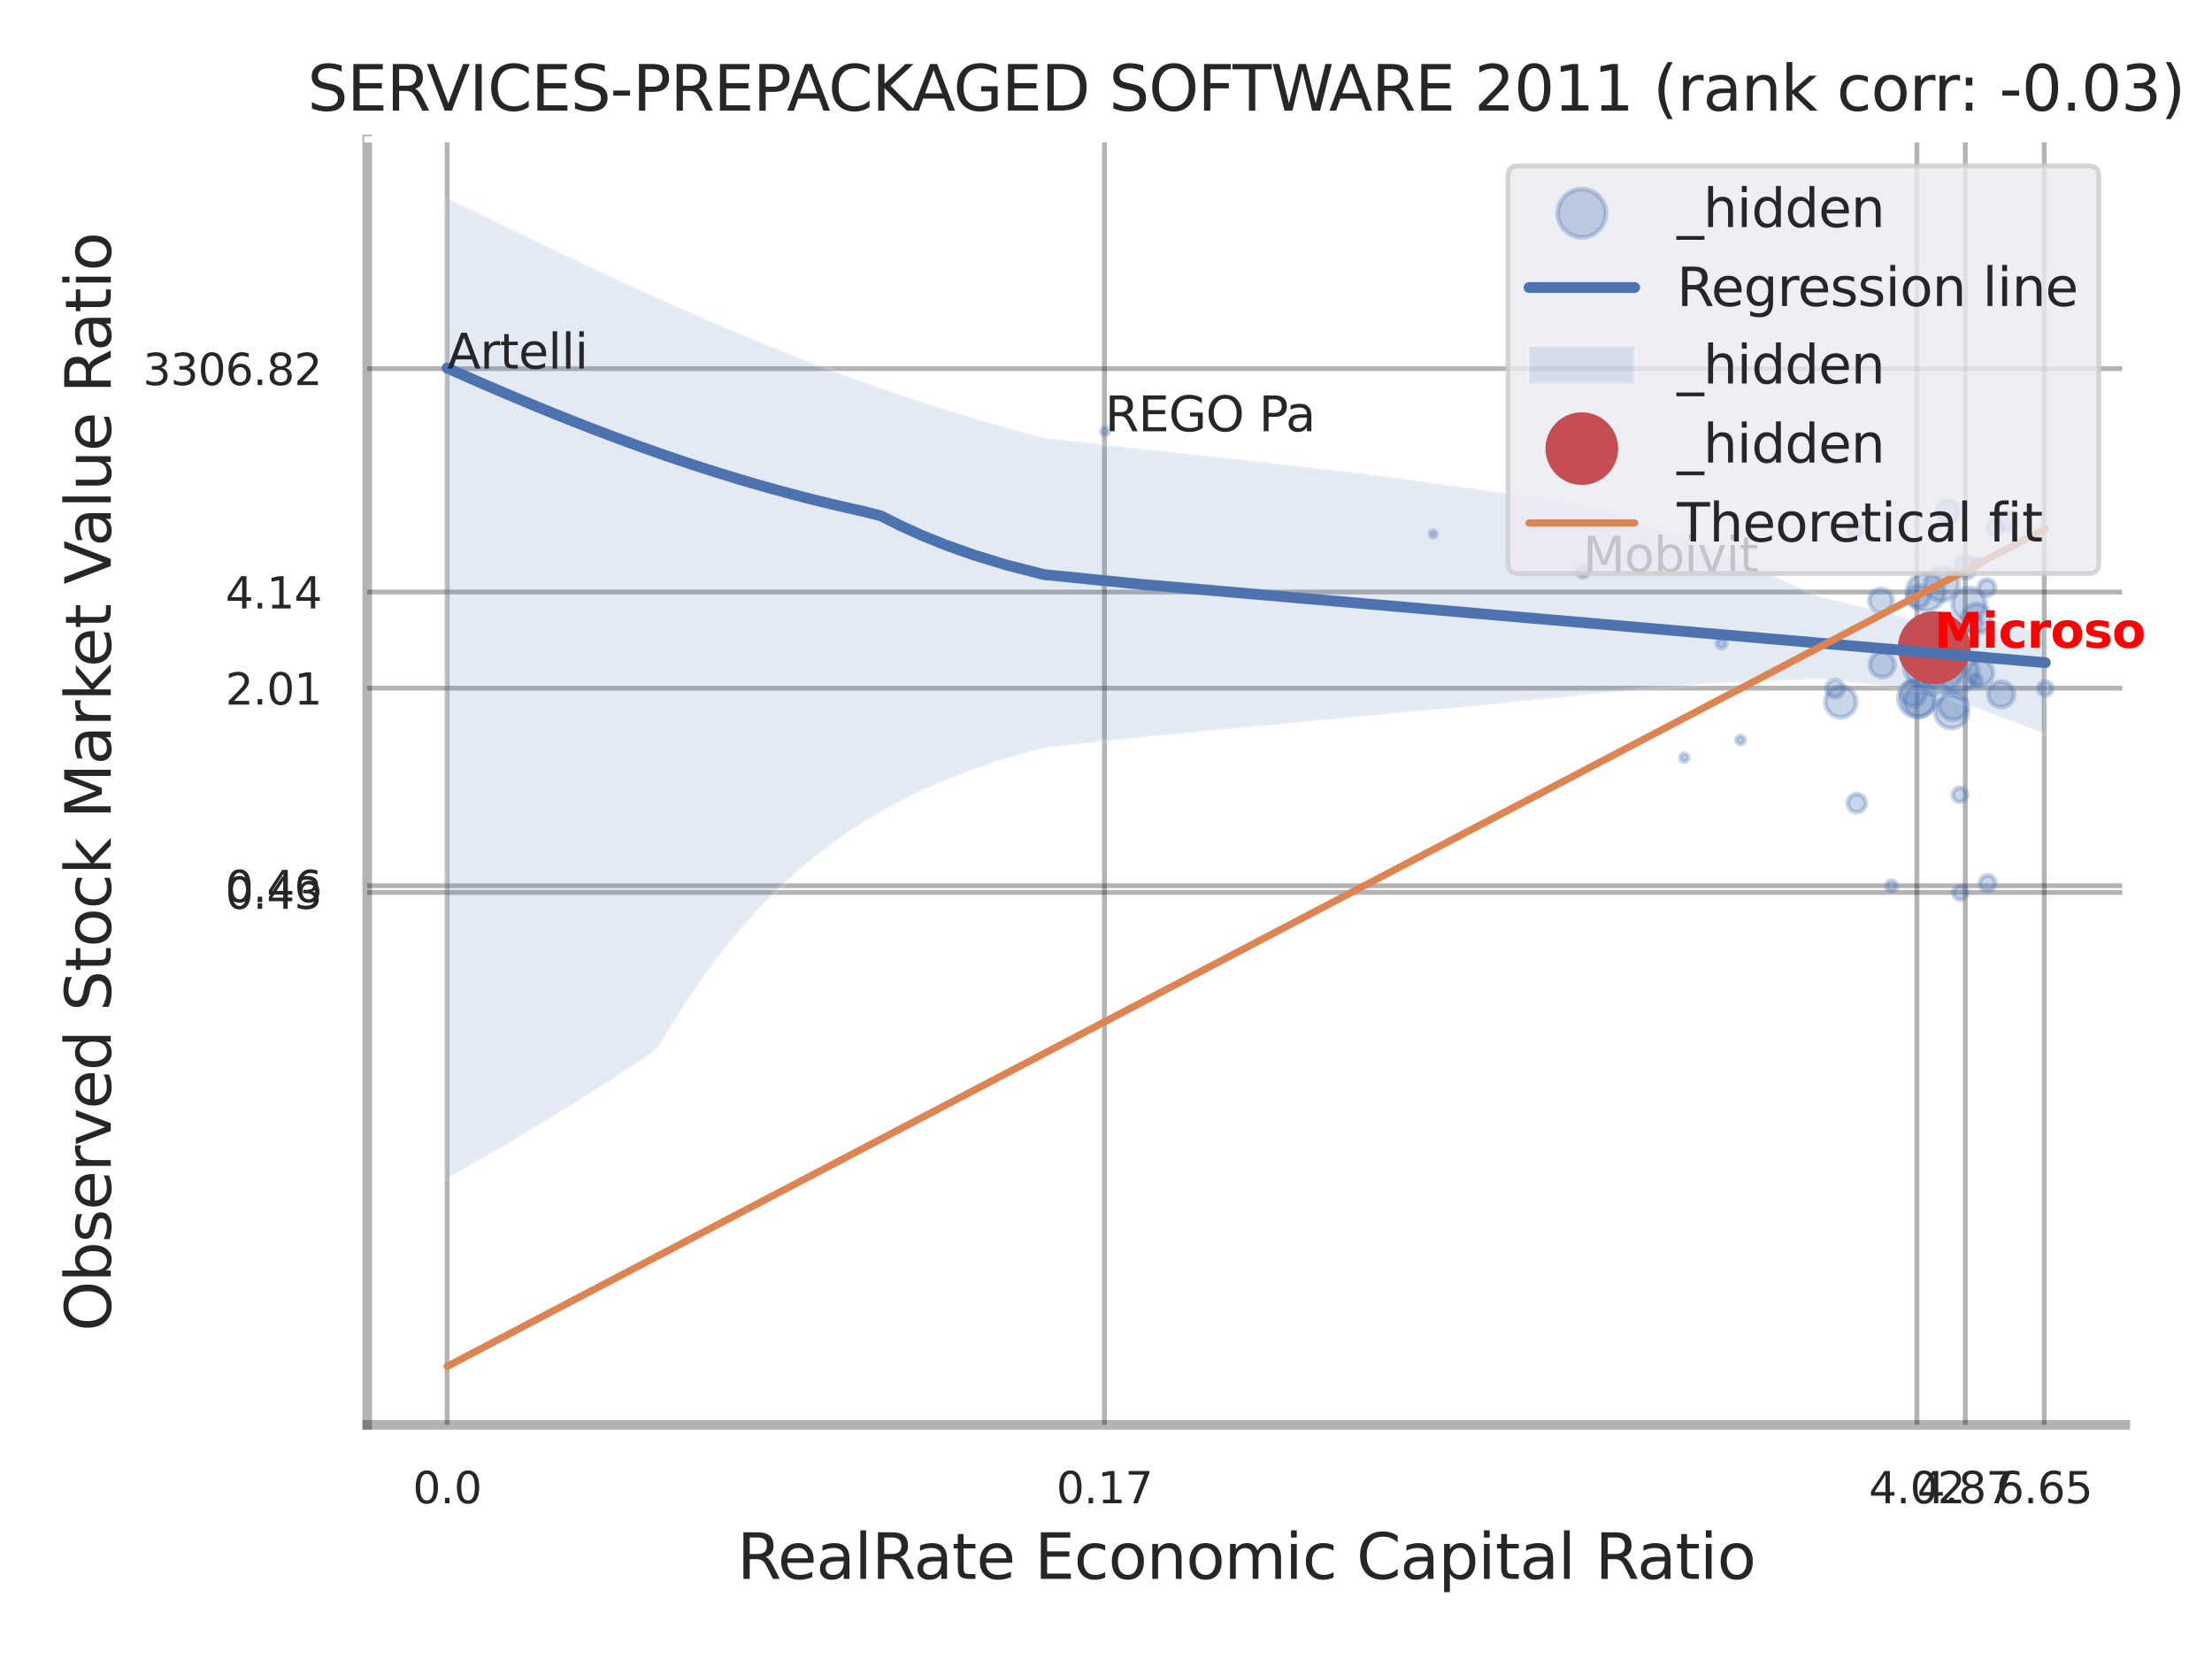 <?xml version="1.0" encoding="utf-8" standalone="no"?>
<!DOCTYPE svg PUBLIC "-//W3C//DTD SVG 1.1//EN"
  "http://www.w3.org/Graphics/SVG/1.1/DTD/svg11.dtd">
<svg xmlns:xlink="http://www.w3.org/1999/xlink" width="460.8pt" height="345.6pt" viewBox="0 0 460.8 345.6" xmlns="http://www.w3.org/2000/svg" version="1.1">
 <defs>
  <style type="text/css">*{stroke-linejoin: round; stroke-linecap: butt}</style>
 </defs>
 <g id="figure_1">
  <g id="patch_1">
   <path d="M 0 345.6 
L 460.8 345.6 
L 460.8 0 
L 0 0 
z
" style="fill: #ffffff"/>
  </g>
  <g id="axes_1">
   <g id="patch_2">
    <path d="M 76.5 296.82 
L 442.732 296.82 
L 442.732 29.04 
L 76.5 29.04 
z
" style="fill: #ffffff"/>
   </g>
   <g id="matplotlib.axis_1">
    <g id="xtick_1">
     <g id="line2d_1">
      <path d="M 93.144 296.82 
L 93.144 29.04 
" clip-path="url(#pe6bec73229)" style="fill: none; stroke: #000000; stroke-opacity: 0.3; stroke-linecap: round"/>
     </g>
     <g id="text_1">
      <!-- 0.0 -->
      <g style="fill: #262626" transform="translate(85.988 313.159) scale(0.09 -0.09)">
       <defs>
        <path id="DejaVuSans-30" d="M 2034 4250 
Q 1547 4250 1301 3770 
Q 1056 3291 1056 2328 
Q 1056 1369 1301 889 
Q 1547 409 2034 409 
Q 2525 409 2770 889 
Q 3016 1369 3016 2328 
Q 3016 3291 2770 3770 
Q 2525 4250 2034 4250 
z
M 2034 4750 
Q 2819 4750 3233 4129 
Q 3647 3509 3647 2328 
Q 3647 1150 3233 529 
Q 2819 -91 2034 -91 
Q 1250 -91 836 529 
Q 422 1150 422 2328 
Q 422 3509 836 4129 
Q 1250 4750 2034 4750 
z
" transform="scale(0.016)"/>
        <path id="DejaVuSans-2e" d="M 684 794 
L 1344 794 
L 1344 0 
L 684 0 
L 684 794 
z
" transform="scale(0.016)"/>
       </defs>
       <use xlink:href="#DejaVuSans-30"/>
       <use xlink:href="#DejaVuSans-2e" transform="translate(63.623 0)"/>
       <use xlink:href="#DejaVuSans-30" transform="translate(95.41 0)"/>
      </g>
     </g>
    </g>
    <g id="xtick_2">
     <g id="line2d_2">
      <path d="M 230.072 296.82 
L 230.072 29.04 
" clip-path="url(#pe6bec73229)" style="fill: none; stroke: #000000; stroke-opacity: 0.3; stroke-linecap: round"/>
     </g>
     <g id="text_2">
      <!-- 0.17 -->
      <g style="fill: #262626" transform="translate(220.053 313.159) scale(0.09 -0.09)">
       <defs>
        <path id="DejaVuSans-31" d="M 794 531 
L 1825 531 
L 1825 4091 
L 703 3866 
L 703 4441 
L 1819 4666 
L 2450 4666 
L 2450 531 
L 3481 531 
L 3481 0 
L 794 0 
L 794 531 
z
" transform="scale(0.016)"/>
        <path id="DejaVuSans-37" d="M 525 4666 
L 3525 4666 
L 3525 4397 
L 1831 0 
L 1172 0 
L 2766 4134 
L 525 4134 
L 525 4666 
z
" transform="scale(0.016)"/>
       </defs>
       <use xlink:href="#DejaVuSans-30"/>
       <use xlink:href="#DejaVuSans-2e" transform="translate(63.623 0)"/>
       <use xlink:href="#DejaVuSans-31" transform="translate(95.41 0)"/>
       <use xlink:href="#DejaVuSans-37" transform="translate(159.033 0)"/>
      </g>
     </g>
    </g>
    <g id="xtick_3">
     <g id="line2d_3">
      <path d="M 399.326 296.82 
L 399.326 29.04 
" clip-path="url(#pe6bec73229)" style="fill: none; stroke: #000000; stroke-opacity: 0.3; stroke-linecap: round"/>
     </g>
     <g id="text_3">
      <!-- 4.02 -->
      <g style="fill: #262626" transform="translate(389.307 313.159) scale(0.09 -0.09)">
       <defs>
        <path id="DejaVuSans-34" d="M 2419 4116 
L 825 1625 
L 2419 1625 
L 2419 4116 
z
M 2253 4666 
L 3047 4666 
L 3047 1625 
L 3713 1625 
L 3713 1100 
L 3047 1100 
L 3047 0 
L 2419 0 
L 2419 1100 
L 313 1100 
L 313 1709 
L 2253 4666 
z
" transform="scale(0.016)"/>
        <path id="DejaVuSans-32" d="M 1228 531 
L 3431 531 
L 3431 0 
L 469 0 
L 469 531 
Q 828 903 1448 1529 
Q 2069 2156 2228 2338 
Q 2531 2678 2651 2914 
Q 2772 3150 2772 3378 
Q 2772 3750 2511 3984 
Q 2250 4219 1831 4219 
Q 1534 4219 1204 4116 
Q 875 4013 500 3803 
L 500 4441 
Q 881 4594 1212 4672 
Q 1544 4750 1819 4750 
Q 2544 4750 2975 4387 
Q 3406 4025 3406 3419 
Q 3406 3131 3298 2873 
Q 3191 2616 2906 2266 
Q 2828 2175 2409 1742 
Q 1991 1309 1228 531 
z
" transform="scale(0.016)"/>
       </defs>
       <use xlink:href="#DejaVuSans-34"/>
       <use xlink:href="#DejaVuSans-2e" transform="translate(63.623 0)"/>
       <use xlink:href="#DejaVuSans-30" transform="translate(95.41 0)"/>
       <use xlink:href="#DejaVuSans-32" transform="translate(159.033 0)"/>
      </g>
     </g>
    </g>
    <g id="xtick_4">
     <g id="line2d_4">
      <path d="M 409.407 296.82 
L 409.407 29.04 
" clip-path="url(#pe6bec73229)" style="fill: none; stroke: #000000; stroke-opacity: 0.3; stroke-linecap: round"/>
     </g>
     <g id="text_4">
      <!-- 4.87 -->
      <g style="fill: #262626" transform="translate(399.388 313.159) scale(0.09 -0.09)">
       <defs>
        <path id="DejaVuSans-38" d="M 2034 2216 
Q 1584 2216 1326 1975 
Q 1069 1734 1069 1313 
Q 1069 891 1326 650 
Q 1584 409 2034 409 
Q 2484 409 2743 651 
Q 3003 894 3003 1313 
Q 3003 1734 2745 1975 
Q 2488 2216 2034 2216 
z
M 1403 2484 
Q 997 2584 770 2862 
Q 544 3141 544 3541 
Q 544 4100 942 4425 
Q 1341 4750 2034 4750 
Q 2731 4750 3128 4425 
Q 3525 4100 3525 3541 
Q 3525 3141 3298 2862 
Q 3072 2584 2669 2484 
Q 3125 2378 3379 2068 
Q 3634 1759 3634 1313 
Q 3634 634 3220 271 
Q 2806 -91 2034 -91 
Q 1263 -91 848 271 
Q 434 634 434 1313 
Q 434 1759 690 2068 
Q 947 2378 1403 2484 
z
M 1172 3481 
Q 1172 3119 1398 2916 
Q 1625 2713 2034 2713 
Q 2441 2713 2670 2916 
Q 2900 3119 2900 3481 
Q 2900 3844 2670 4047 
Q 2441 4250 2034 4250 
Q 1625 4250 1398 4047 
Q 1172 3844 1172 3481 
z
" transform="scale(0.016)"/>
       </defs>
       <use xlink:href="#DejaVuSans-34"/>
       <use xlink:href="#DejaVuSans-2e" transform="translate(63.623 0)"/>
       <use xlink:href="#DejaVuSans-38" transform="translate(95.41 0)"/>
       <use xlink:href="#DejaVuSans-37" transform="translate(159.033 0)"/>
      </g>
     </g>
    </g>
    <g id="xtick_5">
     <g id="line2d_5">
      <path d="M 425.855 296.82 
L 425.855 29.04 
" clip-path="url(#pe6bec73229)" style="fill: none; stroke: #000000; stroke-opacity: 0.3; stroke-linecap: round"/>
     </g>
     <g id="text_5">
      <!-- 6.65 -->
      <g style="fill: #262626" transform="translate(415.835 313.159) scale(0.09 -0.09)">
       <defs>
        <path id="DejaVuSans-36" d="M 2113 2584 
Q 1688 2584 1439 2293 
Q 1191 2003 1191 1497 
Q 1191 994 1439 701 
Q 1688 409 2113 409 
Q 2538 409 2786 701 
Q 3034 994 3034 1497 
Q 3034 2003 2786 2293 
Q 2538 2584 2113 2584 
z
M 3366 4563 
L 3366 3988 
Q 3128 4100 2886 4159 
Q 2644 4219 2406 4219 
Q 1781 4219 1451 3797 
Q 1122 3375 1075 2522 
Q 1259 2794 1537 2939 
Q 1816 3084 2150 3084 
Q 2853 3084 3261 2657 
Q 3669 2231 3669 1497 
Q 3669 778 3244 343 
Q 2819 -91 2113 -91 
Q 1303 -91 875 529 
Q 447 1150 447 2328 
Q 447 3434 972 4092 
Q 1497 4750 2381 4750 
Q 2619 4750 2861 4703 
Q 3103 4656 3366 4563 
z
" transform="scale(0.016)"/>
        <path id="DejaVuSans-35" d="M 691 4666 
L 3169 4666 
L 3169 4134 
L 1269 4134 
L 1269 2991 
Q 1406 3038 1543 3061 
Q 1681 3084 1819 3084 
Q 2600 3084 3056 2656 
Q 3513 2228 3513 1497 
Q 3513 744 3044 326 
Q 2575 -91 1722 -91 
Q 1428 -91 1123 -41 
Q 819 9 494 109 
L 494 744 
Q 775 591 1075 516 
Q 1375 441 1709 441 
Q 2250 441 2565 725 
Q 2881 1009 2881 1497 
Q 2881 1984 2565 2268 
Q 2250 2553 1709 2553 
Q 1456 2553 1204 2497 
Q 953 2441 691 2322 
L 691 4666 
z
" transform="scale(0.016)"/>
       </defs>
       <use xlink:href="#DejaVuSans-36"/>
       <use xlink:href="#DejaVuSans-2e" transform="translate(63.623 0)"/>
       <use xlink:href="#DejaVuSans-36" transform="translate(95.41 0)"/>
       <use xlink:href="#DejaVuSans-35" transform="translate(159.033 0)"/>
      </g>
     </g>
    </g>
    <g id="xtick_6"/>
    <g id="xtick_7"/>
    <g id="xtick_8"/>
    <g id="xtick_9"/>
    <g id="text_6">
     <!-- RealRate Economic Capital Ratio -->
     <g style="fill: #262626" transform="translate(153.562 328.908) scale(0.13 -0.13)">
      <defs>
       <path id="DejaVuSans-52" d="M 2841 2188 
Q 3044 2119 3236 1894 
Q 3428 1669 3622 1275 
L 4263 0 
L 3584 0 
L 2988 1197 
Q 2756 1666 2539 1819 
Q 2322 1972 1947 1972 
L 1259 1972 
L 1259 0 
L 628 0 
L 628 4666 
L 2053 4666 
Q 2853 4666 3247 4331 
Q 3641 3997 3641 3322 
Q 3641 2881 3436 2590 
Q 3231 2300 2841 2188 
z
M 1259 4147 
L 1259 2491 
L 2053 2491 
Q 2509 2491 2742 2702 
Q 2975 2913 2975 3322 
Q 2975 3731 2742 3939 
Q 2509 4147 2053 4147 
L 1259 4147 
z
" transform="scale(0.016)"/>
       <path id="DejaVuSans-65" d="M 3597 1894 
L 3597 1613 
L 953 1613 
Q 991 1019 1311 708 
Q 1631 397 2203 397 
Q 2534 397 2845 478 
Q 3156 559 3463 722 
L 3463 178 
Q 3153 47 2828 -22 
Q 2503 -91 2169 -91 
Q 1331 -91 842 396 
Q 353 884 353 1716 
Q 353 2575 817 3079 
Q 1281 3584 2069 3584 
Q 2775 3584 3186 3129 
Q 3597 2675 3597 1894 
z
M 3022 2063 
Q 3016 2534 2758 2815 
Q 2500 3097 2075 3097 
Q 1594 3097 1305 2825 
Q 1016 2553 972 2059 
L 3022 2063 
z
" transform="scale(0.016)"/>
       <path id="DejaVuSans-61" d="M 2194 1759 
Q 1497 1759 1228 1600 
Q 959 1441 959 1056 
Q 959 750 1161 570 
Q 1363 391 1709 391 
Q 2188 391 2477 730 
Q 2766 1069 2766 1631 
L 2766 1759 
L 2194 1759 
z
M 3341 1997 
L 3341 0 
L 2766 0 
L 2766 531 
Q 2569 213 2275 61 
Q 1981 -91 1556 -91 
Q 1019 -91 701 211 
Q 384 513 384 1019 
Q 384 1609 779 1909 
Q 1175 2209 1959 2209 
L 2766 2209 
L 2766 2266 
Q 2766 2663 2505 2880 
Q 2244 3097 1772 3097 
Q 1472 3097 1187 3025 
Q 903 2953 641 2809 
L 641 3341 
Q 956 3463 1253 3523 
Q 1550 3584 1831 3584 
Q 2591 3584 2966 3190 
Q 3341 2797 3341 1997 
z
" transform="scale(0.016)"/>
       <path id="DejaVuSans-6c" d="M 603 4863 
L 1178 4863 
L 1178 0 
L 603 0 
L 603 4863 
z
" transform="scale(0.016)"/>
       <path id="DejaVuSans-74" d="M 1172 4494 
L 1172 3500 
L 2356 3500 
L 2356 3053 
L 1172 3053 
L 1172 1153 
Q 1172 725 1289 603 
Q 1406 481 1766 481 
L 2356 481 
L 2356 0 
L 1766 0 
Q 1100 0 847 248 
Q 594 497 594 1153 
L 594 3053 
L 172 3053 
L 172 3500 
L 594 3500 
L 594 4494 
L 1172 4494 
z
" transform="scale(0.016)"/>
       <path id="DejaVuSans-20" transform="scale(0.016)"/>
       <path id="DejaVuSans-45" d="M 628 4666 
L 3578 4666 
L 3578 4134 
L 1259 4134 
L 1259 2753 
L 3481 2753 
L 3481 2222 
L 1259 2222 
L 1259 531 
L 3634 531 
L 3634 0 
L 628 0 
L 628 4666 
z
" transform="scale(0.016)"/>
       <path id="DejaVuSans-63" d="M 3122 3366 
L 3122 2828 
Q 2878 2963 2633 3030 
Q 2388 3097 2138 3097 
Q 1578 3097 1268 2742 
Q 959 2388 959 1747 
Q 959 1106 1268 751 
Q 1578 397 2138 397 
Q 2388 397 2633 464 
Q 2878 531 3122 666 
L 3122 134 
Q 2881 22 2623 -34 
Q 2366 -91 2075 -91 
Q 1284 -91 818 406 
Q 353 903 353 1747 
Q 353 2603 823 3093 
Q 1294 3584 2113 3584 
Q 2378 3584 2631 3529 
Q 2884 3475 3122 3366 
z
" transform="scale(0.016)"/>
       <path id="DejaVuSans-6f" d="M 1959 3097 
Q 1497 3097 1228 2736 
Q 959 2375 959 1747 
Q 959 1119 1226 758 
Q 1494 397 1959 397 
Q 2419 397 2687 759 
Q 2956 1122 2956 1747 
Q 2956 2369 2687 2733 
Q 2419 3097 1959 3097 
z
M 1959 3584 
Q 2709 3584 3137 3096 
Q 3566 2609 3566 1747 
Q 3566 888 3137 398 
Q 2709 -91 1959 -91 
Q 1206 -91 779 398 
Q 353 888 353 1747 
Q 353 2609 779 3096 
Q 1206 3584 1959 3584 
z
" transform="scale(0.016)"/>
       <path id="DejaVuSans-6e" d="M 3513 2113 
L 3513 0 
L 2938 0 
L 2938 2094 
Q 2938 2591 2744 2837 
Q 2550 3084 2163 3084 
Q 1697 3084 1428 2787 
Q 1159 2491 1159 1978 
L 1159 0 
L 581 0 
L 581 3500 
L 1159 3500 
L 1159 2956 
Q 1366 3272 1645 3428 
Q 1925 3584 2291 3584 
Q 2894 3584 3203 3211 
Q 3513 2838 3513 2113 
z
" transform="scale(0.016)"/>
       <path id="DejaVuSans-6d" d="M 3328 2828 
Q 3544 3216 3844 3400 
Q 4144 3584 4550 3584 
Q 5097 3584 5394 3201 
Q 5691 2819 5691 2113 
L 5691 0 
L 5113 0 
L 5113 2094 
Q 5113 2597 4934 2840 
Q 4756 3084 4391 3084 
Q 3944 3084 3684 2787 
Q 3425 2491 3425 1978 
L 3425 0 
L 2847 0 
L 2847 2094 
Q 2847 2600 2669 2842 
Q 2491 3084 2119 3084 
Q 1678 3084 1418 2786 
Q 1159 2488 1159 1978 
L 1159 0 
L 581 0 
L 581 3500 
L 1159 3500 
L 1159 2956 
Q 1356 3278 1631 3431 
Q 1906 3584 2284 3584 
Q 2666 3584 2933 3390 
Q 3200 3197 3328 2828 
z
" transform="scale(0.016)"/>
       <path id="DejaVuSans-69" d="M 603 3500 
L 1178 3500 
L 1178 0 
L 603 0 
L 603 3500 
z
M 603 4863 
L 1178 4863 
L 1178 4134 
L 603 4134 
L 603 4863 
z
" transform="scale(0.016)"/>
       <path id="DejaVuSans-43" d="M 4122 4306 
L 4122 3641 
Q 3803 3938 3442 4084 
Q 3081 4231 2675 4231 
Q 1875 4231 1450 3742 
Q 1025 3253 1025 2328 
Q 1025 1406 1450 917 
Q 1875 428 2675 428 
Q 3081 428 3442 575 
Q 3803 722 4122 1019 
L 4122 359 
Q 3791 134 3420 21 
Q 3050 -91 2638 -91 
Q 1578 -91 968 557 
Q 359 1206 359 2328 
Q 359 3453 968 4101 
Q 1578 4750 2638 4750 
Q 3056 4750 3426 4639 
Q 3797 4528 4122 4306 
z
" transform="scale(0.016)"/>
       <path id="DejaVuSans-70" d="M 1159 525 
L 1159 -1331 
L 581 -1331 
L 581 3500 
L 1159 3500 
L 1159 2969 
Q 1341 3281 1617 3432 
Q 1894 3584 2278 3584 
Q 2916 3584 3314 3078 
Q 3713 2572 3713 1747 
Q 3713 922 3314 415 
Q 2916 -91 2278 -91 
Q 1894 -91 1617 61 
Q 1341 213 1159 525 
z
M 3116 1747 
Q 3116 2381 2855 2742 
Q 2594 3103 2138 3103 
Q 1681 3103 1420 2742 
Q 1159 2381 1159 1747 
Q 1159 1113 1420 752 
Q 1681 391 2138 391 
Q 2594 391 2855 752 
Q 3116 1113 3116 1747 
z
" transform="scale(0.016)"/>
      </defs>
      <use xlink:href="#DejaVuSans-52"/>
      <use xlink:href="#DejaVuSans-65" transform="translate(64.982 0)"/>
      <use xlink:href="#DejaVuSans-61" transform="translate(126.506 0)"/>
      <use xlink:href="#DejaVuSans-6c" transform="translate(187.785 0)"/>
      <use xlink:href="#DejaVuSans-52" transform="translate(215.568 0)"/>
      <use xlink:href="#DejaVuSans-61" transform="translate(282.801 0)"/>
      <use xlink:href="#DejaVuSans-74" transform="translate(344.08 0)"/>
      <use xlink:href="#DejaVuSans-65" transform="translate(383.289 0)"/>
      <use xlink:href="#DejaVuSans-20" transform="translate(444.812 0)"/>
      <use xlink:href="#DejaVuSans-45" transform="translate(476.6 0)"/>
      <use xlink:href="#DejaVuSans-63" transform="translate(539.783 0)"/>
      <use xlink:href="#DejaVuSans-6f" transform="translate(594.764 0)"/>
      <use xlink:href="#DejaVuSans-6e" transform="translate(655.945 0)"/>
      <use xlink:href="#DejaVuSans-6f" transform="translate(719.324 0)"/>
      <use xlink:href="#DejaVuSans-6d" transform="translate(780.506 0)"/>
      <use xlink:href="#DejaVuSans-69" transform="translate(877.918 0)"/>
      <use xlink:href="#DejaVuSans-63" transform="translate(905.701 0)"/>
      <use xlink:href="#DejaVuSans-20" transform="translate(960.682 0)"/>
      <use xlink:href="#DejaVuSans-43" transform="translate(992.469 0)"/>
      <use xlink:href="#DejaVuSans-61" transform="translate(1062.293 0)"/>
      <use xlink:href="#DejaVuSans-70" transform="translate(1123.572 0)"/>
      <use xlink:href="#DejaVuSans-69" transform="translate(1187.049 0)"/>
      <use xlink:href="#DejaVuSans-74" transform="translate(1214.832 0)"/>
      <use xlink:href="#DejaVuSans-61" transform="translate(1254.041 0)"/>
      <use xlink:href="#DejaVuSans-6c" transform="translate(1315.32 0)"/>
      <use xlink:href="#DejaVuSans-20" transform="translate(1343.104 0)"/>
      <use xlink:href="#DejaVuSans-52" transform="translate(1374.891 0)"/>
      <use xlink:href="#DejaVuSans-61" transform="translate(1442.123 0)"/>
      <use xlink:href="#DejaVuSans-74" transform="translate(1503.402 0)"/>
      <use xlink:href="#DejaVuSans-69" transform="translate(1542.611 0)"/>
      <use xlink:href="#DejaVuSans-6f" transform="translate(1570.395 0)"/>
     </g>
    </g>
   </g>
   <g id="matplotlib.axis_2">
    <g id="ytick_1">
     <g id="line2d_6">
      <path d="M 76.5 185.904 
L 442.732 185.904 
" clip-path="url(#pe6bec73229)" style="fill: none; stroke: #000000; stroke-opacity: 0.3; stroke-linecap: round"/>
     </g>
     <g id="text_7">
      <!-- 0.43 -->
      <g style="fill: #262626" transform="translate(46.961 189.324) scale(0.09 -0.09)">
       <defs>
        <path id="DejaVuSans-33" d="M 2597 2516 
Q 3050 2419 3304 2112 
Q 3559 1806 3559 1356 
Q 3559 666 3084 287 
Q 2609 -91 1734 -91 
Q 1441 -91 1130 -33 
Q 819 25 488 141 
L 488 750 
Q 750 597 1062 519 
Q 1375 441 1716 441 
Q 2309 441 2620 675 
Q 2931 909 2931 1356 
Q 2931 1769 2642 2001 
Q 2353 2234 1838 2234 
L 1294 2234 
L 1294 2753 
L 1863 2753 
Q 2328 2753 2575 2939 
Q 2822 3125 2822 3475 
Q 2822 3834 2567 4026 
Q 2313 4219 1838 4219 
Q 1578 4219 1281 4162 
Q 984 4106 628 3988 
L 628 4550 
Q 988 4650 1302 4700 
Q 1616 4750 1894 4750 
Q 2613 4750 3031 4423 
Q 3450 4097 3450 3541 
Q 3450 3153 3228 2886 
Q 3006 2619 2597 2516 
z
" transform="scale(0.016)"/>
       </defs>
       <use xlink:href="#DejaVuSans-30"/>
       <use xlink:href="#DejaVuSans-2e" transform="translate(63.623 0)"/>
       <use xlink:href="#DejaVuSans-34" transform="translate(95.41 0)"/>
       <use xlink:href="#DejaVuSans-33" transform="translate(159.033 0)"/>
      </g>
     </g>
    </g>
    <g id="ytick_2">
     <g id="line2d_7">
      <path d="M 76.5 184.514 
L 442.732 184.514 
" clip-path="url(#pe6bec73229)" style="fill: none; stroke: #000000; stroke-opacity: 0.3; stroke-linecap: round"/>
     </g>
     <g id="text_8">
      <!-- 0.46 -->
      <g style="fill: #262626" transform="translate(46.961 187.933) scale(0.09 -0.09)">
       <use xlink:href="#DejaVuSans-30"/>
       <use xlink:href="#DejaVuSans-2e" transform="translate(63.623 0)"/>
       <use xlink:href="#DejaVuSans-34" transform="translate(95.41 0)"/>
       <use xlink:href="#DejaVuSans-36" transform="translate(159.033 0)"/>
      </g>
     </g>
    </g>
    <g id="ytick_3">
     <g id="line2d_8">
      <path d="M 76.5 143.355 
L 442.732 143.355 
" clip-path="url(#pe6bec73229)" style="fill: none; stroke: #000000; stroke-opacity: 0.3; stroke-linecap: round"/>
     </g>
     <g id="text_9">
      <!-- 2.01 -->
      <g style="fill: #262626" transform="translate(46.961 146.774) scale(0.09 -0.09)">
       <use xlink:href="#DejaVuSans-32"/>
       <use xlink:href="#DejaVuSans-2e" transform="translate(63.623 0)"/>
       <use xlink:href="#DejaVuSans-30" transform="translate(95.41 0)"/>
       <use xlink:href="#DejaVuSans-31" transform="translate(159.033 0)"/>
      </g>
     </g>
    </g>
    <g id="ytick_4">
     <g id="line2d_9">
      <path d="M 76.5 123.332 
L 442.732 123.332 
" clip-path="url(#pe6bec73229)" style="fill: none; stroke: #000000; stroke-opacity: 0.3; stroke-linecap: round"/>
     </g>
     <g id="text_10">
      <!-- 4.14 -->
      <g style="fill: #262626" transform="translate(46.961 126.751) scale(0.09 -0.09)">
       <use xlink:href="#DejaVuSans-34"/>
       <use xlink:href="#DejaVuSans-2e" transform="translate(63.623 0)"/>
       <use xlink:href="#DejaVuSans-31" transform="translate(95.41 0)"/>
       <use xlink:href="#DejaVuSans-34" transform="translate(159.033 0)"/>
      </g>
     </g>
    </g>
    <g id="ytick_5">
     <g id="line2d_10">
      <path d="M 76.5 76.795 
L 442.732 76.795 
" clip-path="url(#pe6bec73229)" style="fill: none; stroke: #000000; stroke-opacity: 0.3; stroke-linecap: round"/>
     </g>
     <g id="text_11">
      <!-- 3306.82 -->
      <g style="fill: #262626" transform="translate(29.782 80.214) scale(0.09 -0.09)">
       <use xlink:href="#DejaVuSans-33"/>
       <use xlink:href="#DejaVuSans-33" transform="translate(63.623 0)"/>
       <use xlink:href="#DejaVuSans-30" transform="translate(127.246 0)"/>
       <use xlink:href="#DejaVuSans-36" transform="translate(190.869 0)"/>
       <use xlink:href="#DejaVuSans-2e" transform="translate(254.492 0)"/>
       <use xlink:href="#DejaVuSans-38" transform="translate(286.279 0)"/>
       <use xlink:href="#DejaVuSans-32" transform="translate(349.902 0)"/>
      </g>
     </g>
    </g>
    <g id="ytick_6"/>
    <g id="ytick_7"/>
    <g id="ytick_8"/>
    <g id="ytick_9"/>
    <g id="ytick_10"/>
    <g id="text_12">
     <!-- Observed Stock Market Value Ratio -->
     <g style="fill: #262626" transform="translate(23.079 277.332) rotate(-90) scale(0.13 -0.13)">
      <defs>
       <path id="DejaVuSans-4f" d="M 2522 4238 
Q 1834 4238 1429 3725 
Q 1025 3213 1025 2328 
Q 1025 1447 1429 934 
Q 1834 422 2522 422 
Q 3209 422 3611 934 
Q 4013 1447 4013 2328 
Q 4013 3213 3611 3725 
Q 3209 4238 2522 4238 
z
M 2522 4750 
Q 3503 4750 4090 4092 
Q 4678 3434 4678 2328 
Q 4678 1225 4090 567 
Q 3503 -91 2522 -91 
Q 1538 -91 948 565 
Q 359 1222 359 2328 
Q 359 3434 948 4092 
Q 1538 4750 2522 4750 
z
" transform="scale(0.016)"/>
       <path id="DejaVuSans-62" d="M 3116 1747 
Q 3116 2381 2855 2742 
Q 2594 3103 2138 3103 
Q 1681 3103 1420 2742 
Q 1159 2381 1159 1747 
Q 1159 1113 1420 752 
Q 1681 391 2138 391 
Q 2594 391 2855 752 
Q 3116 1113 3116 1747 
z
M 1159 2969 
Q 1341 3281 1617 3432 
Q 1894 3584 2278 3584 
Q 2916 3584 3314 3078 
Q 3713 2572 3713 1747 
Q 3713 922 3314 415 
Q 2916 -91 2278 -91 
Q 1894 -91 1617 61 
Q 1341 213 1159 525 
L 1159 0 
L 581 0 
L 581 4863 
L 1159 4863 
L 1159 2969 
z
" transform="scale(0.016)"/>
       <path id="DejaVuSans-73" d="M 2834 3397 
L 2834 2853 
Q 2591 2978 2328 3040 
Q 2066 3103 1784 3103 
Q 1356 3103 1142 2972 
Q 928 2841 928 2578 
Q 928 2378 1081 2264 
Q 1234 2150 1697 2047 
L 1894 2003 
Q 2506 1872 2764 1633 
Q 3022 1394 3022 966 
Q 3022 478 2636 193 
Q 2250 -91 1575 -91 
Q 1294 -91 989 -36 
Q 684 19 347 128 
L 347 722 
Q 666 556 975 473 
Q 1284 391 1588 391 
Q 1994 391 2212 530 
Q 2431 669 2431 922 
Q 2431 1156 2273 1281 
Q 2116 1406 1581 1522 
L 1381 1569 
Q 847 1681 609 1914 
Q 372 2147 372 2553 
Q 372 3047 722 3315 
Q 1072 3584 1716 3584 
Q 2034 3584 2315 3537 
Q 2597 3491 2834 3397 
z
" transform="scale(0.016)"/>
       <path id="DejaVuSans-72" d="M 2631 2963 
Q 2534 3019 2420 3045 
Q 2306 3072 2169 3072 
Q 1681 3072 1420 2755 
Q 1159 2438 1159 1844 
L 1159 0 
L 581 0 
L 581 3500 
L 1159 3500 
L 1159 2956 
Q 1341 3275 1631 3429 
Q 1922 3584 2338 3584 
Q 2397 3584 2469 3576 
Q 2541 3569 2628 3553 
L 2631 2963 
z
" transform="scale(0.016)"/>
       <path id="DejaVuSans-76" d="M 191 3500 
L 800 3500 
L 1894 563 
L 2988 3500 
L 3597 3500 
L 2284 0 
L 1503 0 
L 191 3500 
z
" transform="scale(0.016)"/>
       <path id="DejaVuSans-64" d="M 2906 2969 
L 2906 4863 
L 3481 4863 
L 3481 0 
L 2906 0 
L 2906 525 
Q 2725 213 2448 61 
Q 2172 -91 1784 -91 
Q 1150 -91 751 415 
Q 353 922 353 1747 
Q 353 2572 751 3078 
Q 1150 3584 1784 3584 
Q 2172 3584 2448 3432 
Q 2725 3281 2906 2969 
z
M 947 1747 
Q 947 1113 1208 752 
Q 1469 391 1925 391 
Q 2381 391 2643 752 
Q 2906 1113 2906 1747 
Q 2906 2381 2643 2742 
Q 2381 3103 1925 3103 
Q 1469 3103 1208 2742 
Q 947 2381 947 1747 
z
" transform="scale(0.016)"/>
       <path id="DejaVuSans-53" d="M 3425 4513 
L 3425 3897 
Q 3066 4069 2747 4153 
Q 2428 4238 2131 4238 
Q 1616 4238 1336 4038 
Q 1056 3838 1056 3469 
Q 1056 3159 1242 3001 
Q 1428 2844 1947 2747 
L 2328 2669 
Q 3034 2534 3370 2195 
Q 3706 1856 3706 1288 
Q 3706 609 3251 259 
Q 2797 -91 1919 -91 
Q 1588 -91 1214 -16 
Q 841 59 441 206 
L 441 856 
Q 825 641 1194 531 
Q 1563 422 1919 422 
Q 2459 422 2753 634 
Q 3047 847 3047 1241 
Q 3047 1584 2836 1778 
Q 2625 1972 2144 2069 
L 1759 2144 
Q 1053 2284 737 2584 
Q 422 2884 422 3419 
Q 422 4038 858 4394 
Q 1294 4750 2059 4750 
Q 2388 4750 2728 4690 
Q 3069 4631 3425 4513 
z
" transform="scale(0.016)"/>
       <path id="DejaVuSans-6b" d="M 581 4863 
L 1159 4863 
L 1159 1991 
L 2875 3500 
L 3609 3500 
L 1753 1863 
L 3688 0 
L 2938 0 
L 1159 1709 
L 1159 0 
L 581 0 
L 581 4863 
z
" transform="scale(0.016)"/>
       <path id="DejaVuSans-4d" d="M 628 4666 
L 1569 4666 
L 2759 1491 
L 3956 4666 
L 4897 4666 
L 4897 0 
L 4281 0 
L 4281 4097 
L 3078 897 
L 2444 897 
L 1241 4097 
L 1241 0 
L 628 0 
L 628 4666 
z
" transform="scale(0.016)"/>
       <path id="DejaVuSans-56" d="M 1831 0 
L 50 4666 
L 709 4666 
L 2188 738 
L 3669 4666 
L 4325 4666 
L 2547 0 
L 1831 0 
z
" transform="scale(0.016)"/>
       <path id="DejaVuSans-75" d="M 544 1381 
L 544 3500 
L 1119 3500 
L 1119 1403 
Q 1119 906 1312 657 
Q 1506 409 1894 409 
Q 2359 409 2629 706 
Q 2900 1003 2900 1516 
L 2900 3500 
L 3475 3500 
L 3475 0 
L 2900 0 
L 2900 538 
Q 2691 219 2414 64 
Q 2138 -91 1772 -91 
Q 1169 -91 856 284 
Q 544 659 544 1381 
z
M 1991 3584 
L 1991 3584 
z
" transform="scale(0.016)"/>
      </defs>
      <use xlink:href="#DejaVuSans-4f"/>
      <use xlink:href="#DejaVuSans-62" transform="translate(78.711 0)"/>
      <use xlink:href="#DejaVuSans-73" transform="translate(142.188 0)"/>
      <use xlink:href="#DejaVuSans-65" transform="translate(194.287 0)"/>
      <use xlink:href="#DejaVuSans-72" transform="translate(255.811 0)"/>
      <use xlink:href="#DejaVuSans-76" transform="translate(296.924 0)"/>
      <use xlink:href="#DejaVuSans-65" transform="translate(356.104 0)"/>
      <use xlink:href="#DejaVuSans-64" transform="translate(417.627 0)"/>
      <use xlink:href="#DejaVuSans-20" transform="translate(481.104 0)"/>
      <use xlink:href="#DejaVuSans-53" transform="translate(512.891 0)"/>
      <use xlink:href="#DejaVuSans-74" transform="translate(576.367 0)"/>
      <use xlink:href="#DejaVuSans-6f" transform="translate(615.576 0)"/>
      <use xlink:href="#DejaVuSans-63" transform="translate(676.758 0)"/>
      <use xlink:href="#DejaVuSans-6b" transform="translate(731.738 0)"/>
      <use xlink:href="#DejaVuSans-20" transform="translate(789.648 0)"/>
      <use xlink:href="#DejaVuSans-4d" transform="translate(821.436 0)"/>
      <use xlink:href="#DejaVuSans-61" transform="translate(907.715 0)"/>
      <use xlink:href="#DejaVuSans-72" transform="translate(968.994 0)"/>
      <use xlink:href="#DejaVuSans-6b" transform="translate(1010.107 0)"/>
      <use xlink:href="#DejaVuSans-65" transform="translate(1064.393 0)"/>
      <use xlink:href="#DejaVuSans-74" transform="translate(1125.916 0)"/>
      <use xlink:href="#DejaVuSans-20" transform="translate(1165.125 0)"/>
      <use xlink:href="#DejaVuSans-56" transform="translate(1196.912 0)"/>
      <use xlink:href="#DejaVuSans-61" transform="translate(1257.57 0)"/>
      <use xlink:href="#DejaVuSans-6c" transform="translate(1318.85 0)"/>
      <use xlink:href="#DejaVuSans-75" transform="translate(1346.633 0)"/>
      <use xlink:href="#DejaVuSans-65" transform="translate(1410.012 0)"/>
      <use xlink:href="#DejaVuSans-20" transform="translate(1471.535 0)"/>
      <use xlink:href="#DejaVuSans-52" transform="translate(1503.322 0)"/>
      <use xlink:href="#DejaVuSans-61" transform="translate(1570.555 0)"/>
      <use xlink:href="#DejaVuSans-74" transform="translate(1631.834 0)"/>
      <use xlink:href="#DejaVuSans-69" transform="translate(1671.043 0)"/>
      <use xlink:href="#DejaVuSans-6f" transform="translate(1698.826 0)"/>
     </g>
    </g>
   </g>
   <g id="PathCollection_1">
    <path d="M 411.621 142.984 
C 411.949 142.984 412.264 142.854 412.496 142.622 
C 412.729 142.39 412.859 142.075 412.859 141.746 
C 412.859 141.418 412.729 141.103 412.496 140.871 
C 412.264 140.639 411.949 140.509 411.621 140.509 
C 411.293 140.509 410.978 140.639 410.746 140.871 
C 410.514 141.103 410.383 141.418 410.383 141.746 
C 410.383 142.075 410.514 142.39 410.746 142.622 
C 410.978 142.854 411.293 142.984 411.621 142.984 
z
" clip-path="url(#pe6bec73229)" style="fill: #4c72b0; fill-opacity: 0.3; stroke: #4c72b0; stroke-opacity: 0.3"/>
    <path d="M 399.394 149.369 
C 400.437 149.369 401.437 148.955 402.174 148.217 
C 402.911 147.48 403.325 146.48 403.325 145.438 
C 403.325 144.395 402.911 143.395 402.174 142.658 
C 401.437 141.921 400.437 141.506 399.394 141.506 
C 398.351 141.506 397.351 141.921 396.614 142.658 
C 395.877 143.395 395.463 144.395 395.463 145.438 
C 395.463 146.48 395.877 147.48 396.614 148.217 
C 397.351 148.955 398.351 149.369 399.394 149.369 
z
" clip-path="url(#pe6bec73229)" style="fill: #4c72b0; fill-opacity: 0.3; stroke: #4c72b0; stroke-opacity: 0.3"/>
    <path d="M 411.135 131.678 
C 411.614 131.678 412.074 131.488 412.412 131.149 
C 412.751 130.81 412.941 130.351 412.941 129.872 
C 412.941 129.393 412.751 128.933 412.412 128.595 
C 412.074 128.256 411.614 128.066 411.135 128.066 
C 410.656 128.066 410.197 128.256 409.858 128.595 
C 409.519 128.933 409.329 129.393 409.329 129.872 
C 409.329 130.351 409.519 130.81 409.858 131.149 
C 410.197 131.488 410.656 131.678 411.135 131.678 
z
" clip-path="url(#pe6bec73229)" style="fill: #4c72b0; fill-opacity: 0.3; stroke: #4c72b0; stroke-opacity: 0.3"/>
    <path d="M 358.622 135.005 
C 358.879 135.005 359.126 134.903 359.308 134.721 
C 359.489 134.539 359.592 134.292 359.592 134.035 
C 359.592 133.778 359.489 133.531 359.308 133.349 
C 359.126 133.167 358.879 133.065 358.622 133.065 
C 358.365 133.065 358.118 133.167 357.936 133.349 
C 357.754 133.531 357.652 133.778 357.652 134.035 
C 357.652 134.292 357.754 134.539 357.936 134.721 
C 358.118 134.903 358.365 135.005 358.622 135.005 
z
" clip-path="url(#pe6bec73229)" style="fill: #4c72b0; fill-opacity: 0.3; stroke: #4c72b0; stroke-opacity: 0.3"/>
    <path d="M 410.179 129.304 
C 411.085 129.304 411.954 128.944 412.595 128.303 
C 413.236 127.662 413.596 126.793 413.596 125.887 
C 413.596 124.98 413.236 124.111 412.595 123.47 
C 411.954 122.83 411.085 122.47 410.179 122.47 
C 409.272 122.47 408.403 122.83 407.762 123.47 
C 407.121 124.111 406.761 124.98 406.761 125.887 
C 406.761 126.793 407.121 127.662 407.762 128.303 
C 408.403 128.944 409.272 129.304 410.179 129.304 
z
" clip-path="url(#pe6bec73229)" style="fill: #4c72b0; fill-opacity: 0.3; stroke: #4c72b0; stroke-opacity: 0.3"/>
    <path d="M 402.93 142.001 
C 404.805 142.001 406.604 141.256 407.93 139.93 
C 409.256 138.604 410.001 136.805 410.001 134.93 
C 410.001 133.055 409.256 131.256 407.93 129.93 
C 406.604 128.604 404.805 127.859 402.93 127.859 
C 401.054 127.859 399.256 128.604 397.93 129.93 
C 396.604 131.256 395.859 133.055 395.859 134.93 
C 395.859 136.805 396.604 138.604 397.93 139.93 
C 399.256 141.256 401.054 142.001 402.93 142.001 
z
" clip-path="url(#pe6bec73229)" style="fill: #4c72b0; fill-opacity: 0.3; stroke: #4c72b0; stroke-opacity: 0.3"/>
    <path d="M 407.914 144.162 
C 409.019 144.162 410.079 143.723 410.86 142.941 
C 411.641 142.16 412.08 141.1 412.08 139.995 
C 412.08 138.891 411.641 137.831 410.86 137.05 
C 410.079 136.268 409.019 135.829 407.914 135.829 
C 406.809 135.829 405.749 136.268 404.968 137.05 
C 404.187 137.831 403.748 138.891 403.748 139.995 
C 403.748 141.1 404.187 142.16 404.968 142.941 
C 405.749 143.723 406.809 144.162 407.914 144.162 
z
" clip-path="url(#pe6bec73229)" style="fill: #4c72b0; fill-opacity: 0.3; stroke: #4c72b0; stroke-opacity: 0.3"/>
    <path d="M 394.027 185.635 
C 394.314 185.635 394.59 185.521 394.793 185.318 
C 394.996 185.115 395.11 184.84 395.11 184.552 
C 395.11 184.265 394.996 183.99 394.793 183.787 
C 394.59 183.584 394.314 183.469 394.027 183.469 
C 393.74 183.469 393.465 183.584 393.261 183.787 
C 393.058 183.99 392.944 184.265 392.944 184.552 
C 392.944 184.84 393.058 185.115 393.261 185.318 
C 393.465 185.521 393.74 185.635 394.027 185.635 
z
" clip-path="url(#pe6bec73229)" style="fill: #4c72b0; fill-opacity: 0.3; stroke: #4c72b0; stroke-opacity: 0.3"/>
    <path d="M 383.467 149.437 
C 384.318 149.437 385.134 149.098 385.736 148.496 
C 386.338 147.895 386.676 147.078 386.676 146.227 
C 386.676 145.376 386.338 144.559 385.736 143.957 
C 385.134 143.355 384.318 143.017 383.467 143.017 
C 382.615 143.017 381.799 143.355 381.197 143.957 
C 380.595 144.559 380.257 145.376 380.257 146.227 
C 380.257 147.078 380.595 147.895 381.197 148.496 
C 381.799 149.098 382.615 149.437 383.467 149.437 
z
" clip-path="url(#pe6bec73229)" style="fill: #4c72b0; fill-opacity: 0.3; stroke: #4c72b0; stroke-opacity: 0.3"/>
    <path d="M 404.498 125.176 
C 405.423 125.176 406.311 124.809 406.965 124.154 
C 407.619 123.5 407.987 122.613 407.987 121.687 
C 407.987 120.762 407.619 119.874 406.965 119.22 
C 406.311 118.566 405.423 118.198 404.498 118.198 
C 403.572 118.198 402.685 118.566 402.03 119.22 
C 401.376 119.874 401.008 120.762 401.008 121.687 
C 401.008 122.613 401.376 123.5 402.03 124.154 
C 402.685 124.809 403.572 125.176 404.498 125.176 
z
" clip-path="url(#pe6bec73229)" style="fill: #4c72b0; fill-opacity: 0.3; stroke: #4c72b0; stroke-opacity: 0.3"/>
    <path d="M 399.803 149.274 
C 400.631 149.274 401.426 148.945 402.012 148.359 
C 402.598 147.773 402.927 146.978 402.927 146.15 
C 402.927 145.321 402.598 144.526 402.012 143.94 
C 401.426 143.355 400.631 143.025 399.803 143.025 
C 398.974 143.025 398.179 143.355 397.593 143.94 
C 397.007 144.526 396.678 145.321 396.678 146.15 
C 396.678 146.978 397.007 147.773 397.593 148.359 
C 398.179 148.945 398.974 149.274 399.803 149.274 
z
" clip-path="url(#pe6bec73229)" style="fill: #4c72b0; fill-opacity: 0.3; stroke: #4c72b0; stroke-opacity: 0.3"/>
    <path d="M 399.604 126.597 
C 400.216 126.597 400.804 126.354 401.237 125.92 
C 401.67 125.487 401.914 124.9 401.914 124.287 
C 401.914 123.674 401.67 123.086 401.237 122.653 
C 400.804 122.22 400.216 121.977 399.604 121.977 
C 398.991 121.977 398.403 122.22 397.97 122.653 
C 397.537 123.086 397.293 123.674 397.293 124.287 
C 397.293 124.9 397.537 125.487 397.97 125.92 
C 398.403 126.354 398.991 126.597 399.604 126.597 
z
" clip-path="url(#pe6bec73229)" style="fill: #4c72b0; fill-opacity: 0.3; stroke: #4c72b0; stroke-opacity: 0.3"/>
    <path d="M 362.582 154.979 
C 362.798 154.979 363.006 154.893 363.159 154.74 
C 363.312 154.587 363.398 154.38 363.398 154.163 
C 363.398 153.947 363.312 153.74 363.159 153.587 
C 363.006 153.434 362.798 153.348 362.582 153.348 
C 362.366 153.348 362.158 153.434 362.005 153.587 
C 361.852 153.74 361.766 153.947 361.766 154.163 
C 361.766 154.38 361.852 154.587 362.005 154.74 
C 362.158 154.893 362.366 154.979 362.582 154.979 
z
" clip-path="url(#pe6bec73229)" style="fill: #4c72b0; fill-opacity: 0.3; stroke: #4c72b0; stroke-opacity: 0.3"/>
    <path d="M 412.564 142.813 
C 413.27 142.813 413.947 142.532 414.446 142.033 
C 414.945 141.534 415.225 140.858 415.225 140.152 
C 415.225 139.446 414.945 138.769 414.446 138.27 
C 413.947 137.771 413.27 137.491 412.564 137.491 
C 411.858 137.491 411.181 137.771 410.682 138.27 
C 410.183 138.769 409.903 139.446 409.903 140.152 
C 409.903 140.858 410.183 141.534 410.682 142.033 
C 411.181 142.532 411.858 142.813 412.564 142.813 
z
" clip-path="url(#pe6bec73229)" style="fill: #4c72b0; fill-opacity: 0.3; stroke: #4c72b0; stroke-opacity: 0.3"/>
    <path d="M 406.557 151.687 
C 407.467 151.687 408.34 151.326 408.983 150.683 
C 409.627 150.039 409.988 149.166 409.988 148.256 
C 409.988 147.346 409.627 146.474 408.983 145.83 
C 408.34 145.187 407.467 144.825 406.557 144.825 
C 405.647 144.825 404.775 145.187 404.131 145.83 
C 403.488 146.474 403.126 147.346 403.126 148.256 
C 403.126 149.166 403.488 150.039 404.131 150.683 
C 404.775 151.326 405.647 151.687 406.557 151.687 
z
" clip-path="url(#pe6bec73229)" style="fill: #4c72b0; fill-opacity: 0.3; stroke: #4c72b0; stroke-opacity: 0.3"/>
    <path d="M 401.168 127.256 
C 402.209 127.256 403.208 126.842 403.944 126.106 
C 404.68 125.37 405.094 124.371 405.094 123.33 
C 405.094 122.289 404.68 121.29 403.944 120.554 
C 403.208 119.818 402.209 119.404 401.168 119.404 
C 400.127 119.404 399.129 119.818 398.392 120.554 
C 397.656 121.29 397.242 122.289 397.242 123.33 
C 397.242 124.371 397.656 125.37 398.392 126.106 
C 399.129 126.842 400.127 127.256 401.168 127.256 
z
" clip-path="url(#pe6bec73229)" style="fill: #4c72b0; fill-opacity: 0.3; stroke: #4c72b0; stroke-opacity: 0.3"/>
    <path d="M 402.694 143.104 
C 403.313 143.104 403.907 142.858 404.345 142.42 
C 404.783 141.982 405.029 141.388 405.029 140.768 
C 405.029 140.149 404.783 139.555 404.345 139.117 
C 403.907 138.679 403.313 138.433 402.694 138.433 
C 402.074 138.433 401.48 138.679 401.042 139.117 
C 400.604 139.555 400.358 140.149 400.358 140.768 
C 400.358 141.388 400.604 141.982 401.042 142.42 
C 401.48 142.858 402.074 143.104 402.694 143.104 
z
" clip-path="url(#pe6bec73229)" style="fill: #4c72b0; fill-opacity: 0.3; stroke: #4c72b0; stroke-opacity: 0.3"/>
    <path d="M 382.272 145.248 
C 382.754 145.248 383.216 145.056 383.557 144.715 
C 383.897 144.375 384.089 143.912 384.089 143.431 
C 384.089 142.949 383.897 142.486 383.557 142.146 
C 383.216 141.805 382.754 141.613 382.272 141.613 
C 381.79 141.613 381.328 141.805 380.987 142.146 
C 380.646 142.486 380.455 142.949 380.455 143.431 
C 380.455 143.912 380.646 144.375 380.987 144.715 
C 381.328 145.056 381.79 145.248 382.272 145.248 
z
" clip-path="url(#pe6bec73229)" style="fill: #4c72b0; fill-opacity: 0.3; stroke: #4c72b0; stroke-opacity: 0.3"/>
    <path d="M 398.581 147.088 
C 399.272 147.088 399.935 146.813 400.424 146.324 
C 400.913 145.836 401.187 145.173 401.187 144.481 
C 401.187 143.79 400.913 143.127 400.424 142.639 
C 399.935 142.15 399.272 141.875 398.581 141.875 
C 397.89 141.875 397.227 142.15 396.738 142.639 
C 396.25 143.127 395.975 143.79 395.975 144.481 
C 395.975 145.173 396.25 145.836 396.738 146.324 
C 397.227 146.813 397.89 147.088 398.581 147.088 
z
" clip-path="url(#pe6bec73229)" style="fill: #4c72b0; fill-opacity: 0.3; stroke: #4c72b0; stroke-opacity: 0.3"/>
    <path d="M 408.274 167.04 
C 408.665 167.04 409.039 166.885 409.315 166.609 
C 409.591 166.332 409.747 165.958 409.747 165.567 
C 409.747 165.177 409.591 164.802 409.315 164.526 
C 409.039 164.25 408.665 164.095 408.274 164.095 
C 407.884 164.095 407.509 164.25 407.233 164.526 
C 406.957 164.802 406.802 165.177 406.802 165.567 
C 406.802 165.958 406.957 166.332 407.233 166.609 
C 407.509 166.885 407.884 167.04 408.274 167.04 
z
" clip-path="url(#pe6bec73229)" style="fill: #4c72b0; fill-opacity: 0.3; stroke: #4c72b0; stroke-opacity: 0.3"/>
    <path d="M 406.897 149.924 
C 407.681 149.924 408.433 149.612 408.987 149.058 
C 409.541 148.504 409.852 147.752 409.852 146.969 
C 409.852 146.185 409.541 145.434 408.987 144.879 
C 408.433 144.325 407.681 144.014 406.897 144.014 
C 406.114 144.014 405.362 144.325 404.808 144.879 
C 404.254 145.434 403.943 146.185 403.943 146.969 
C 403.943 147.752 404.254 148.504 404.808 149.058 
C 405.362 149.612 406.114 149.924 406.897 149.924 
z
" clip-path="url(#pe6bec73229)" style="fill: #4c72b0; fill-opacity: 0.3; stroke: #4c72b0; stroke-opacity: 0.3"/>
    <path d="M 386.803 169.181 
C 387.302 169.181 387.78 168.983 388.133 168.63 
C 388.485 168.278 388.683 167.799 388.683 167.301 
C 388.683 166.802 388.485 166.324 388.133 165.972 
C 387.78 165.619 387.302 165.421 386.803 165.421 
C 386.305 165.421 385.827 165.619 385.474 165.972 
C 385.122 166.324 384.923 166.802 384.923 167.301 
C 384.923 167.799 385.122 168.278 385.474 168.63 
C 385.827 168.983 386.305 169.181 386.803 169.181 
z
" clip-path="url(#pe6bec73229)" style="fill: #4c72b0; fill-opacity: 0.3; stroke: #4c72b0; stroke-opacity: 0.3"/>
    <path d="M 411.737 131.966 
C 412.553 131.966 413.335 131.642 413.912 131.065 
C 414.489 130.488 414.814 129.705 414.814 128.889 
C 414.814 128.073 414.489 127.291 413.912 126.714 
C 413.335 126.137 412.553 125.813 411.737 125.813 
C 410.921 125.813 410.138 126.137 409.561 126.714 
C 408.984 127.291 408.66 128.073 408.66 128.889 
C 408.66 129.705 408.984 130.488 409.561 131.065 
C 410.138 131.642 410.921 131.966 411.737 131.966 
z
" clip-path="url(#pe6bec73229)" style="fill: #4c72b0; fill-opacity: 0.3; stroke: #4c72b0; stroke-opacity: 0.3"/>
    <path d="M 426.085 144.894 
C 426.474 144.894 426.847 144.74 427.122 144.464 
C 427.398 144.189 427.552 143.816 427.552 143.427 
C 427.552 143.037 427.398 142.664 427.122 142.389 
C 426.847 142.114 426.474 141.959 426.085 141.959 
C 425.695 141.959 425.322 142.114 425.047 142.389 
C 424.772 142.664 424.617 143.037 424.617 143.427 
C 424.617 143.816 424.772 144.189 425.047 144.464 
C 425.322 144.74 425.695 144.894 426.085 144.894 
z
" clip-path="url(#pe6bec73229)" style="fill: #4c72b0; fill-opacity: 0.3; stroke: #4c72b0; stroke-opacity: 0.3"/>
    <path d="M 414.048 185.588 
C 414.476 185.588 414.887 185.418 415.19 185.115 
C 415.493 184.812 415.663 184.401 415.663 183.973 
C 415.663 183.545 415.493 183.134 415.19 182.831 
C 414.887 182.528 414.476 182.358 414.048 182.358 
C 413.62 182.358 413.209 182.528 412.906 182.831 
C 412.603 183.134 412.433 183.545 412.433 183.973 
C 412.433 184.401 412.603 184.812 412.906 185.115 
C 413.209 185.418 413.62 185.588 414.048 185.588 
z
" clip-path="url(#pe6bec73229)" style="fill: #4c72b0; fill-opacity: 0.3; stroke: #4c72b0; stroke-opacity: 0.3"/>
    <path d="M 392.102 141.063 
C 392.79 141.063 393.45 140.79 393.936 140.303 
C 394.423 139.817 394.696 139.157 394.696 138.469 
C 394.696 137.781 394.423 137.121 393.936 136.634 
C 393.45 136.148 392.79 135.874 392.102 135.874 
C 391.414 135.874 390.754 136.148 390.267 136.634 
C 389.781 137.121 389.507 137.781 389.507 138.469 
C 389.507 139.157 389.781 139.817 390.267 140.303 
C 390.754 140.79 391.414 141.063 392.102 141.063 
z
" clip-path="url(#pe6bec73229)" style="fill: #4c72b0; fill-opacity: 0.3; stroke: #4c72b0; stroke-opacity: 0.3"/>
    <path d="M 409.557 120.448 
C 410.161 120.448 410.741 120.207 411.168 119.78 
C 411.596 119.353 411.836 118.773 411.836 118.169 
C 411.836 117.565 411.596 116.985 411.168 116.558 
C 410.741 116.13 410.161 115.89 409.557 115.89 
C 408.953 115.89 408.373 116.13 407.946 116.558 
C 407.519 116.985 407.279 117.565 407.279 118.169 
C 407.279 118.773 407.519 119.353 407.946 119.78 
C 408.373 120.207 408.953 120.448 409.557 120.448 
z
" clip-path="url(#pe6bec73229)" style="fill: #4c72b0; fill-opacity: 0.3; stroke: #4c72b0; stroke-opacity: 0.3"/>
    <path d="M 386.502 111.799 
C 386.906 111.799 387.294 111.638 387.58 111.352 
C 387.866 111.066 388.027 110.678 388.027 110.274 
C 388.027 109.869 387.866 109.481 387.58 109.195 
C 387.294 108.91 386.906 108.749 386.502 108.749 
C 386.098 108.749 385.71 108.91 385.424 109.195 
C 385.138 109.481 384.977 109.869 384.977 110.274 
C 384.977 110.678 385.138 111.066 385.424 111.352 
C 385.71 111.638 386.098 111.799 386.502 111.799 
z
" clip-path="url(#pe6bec73229)" style="fill: #4c72b0; fill-opacity: 0.3; stroke: #4c72b0; stroke-opacity: 0.3"/>
    <path d="M 415.695 111.5 
C 416.135 111.5 416.557 111.326 416.868 111.015 
C 417.179 110.704 417.354 110.282 417.354 109.842 
C 417.354 109.402 417.179 108.98 416.868 108.669 
C 416.557 108.358 416.135 108.183 415.695 108.183 
C 415.256 108.183 414.834 108.358 414.523 108.669 
C 414.212 108.98 414.037 109.402 414.037 109.842 
C 414.037 110.282 414.212 110.704 414.523 111.015 
C 414.834 111.326 415.256 111.5 415.695 111.5 
z
" clip-path="url(#pe6bec73229)" style="fill: #4c72b0; fill-opacity: 0.3; stroke: #4c72b0; stroke-opacity: 0.3"/>
    <path d="M 418.274 110.531 
C 418.792 110.531 419.288 110.325 419.655 109.959 
C 420.021 109.592 420.227 109.096 420.227 108.578 
C 420.227 108.06 420.021 107.563 419.655 107.196 
C 419.288 106.83 418.792 106.624 418.274 106.624 
C 417.755 106.624 417.259 106.83 416.892 107.196 
C 416.526 107.563 416.32 108.06 416.32 108.578 
C 416.32 109.096 416.526 109.592 416.892 109.959 
C 417.259 110.325 417.755 110.531 418.274 110.531 
z
" clip-path="url(#pe6bec73229)" style="fill: #4c72b0; fill-opacity: 0.3; stroke: #4c72b0; stroke-opacity: 0.3"/>
    <path d="M 298.569 111.912 
C 298.749 111.912 298.923 111.84 299.05 111.712 
C 299.178 111.585 299.249 111.412 299.249 111.231 
C 299.249 111.051 299.178 110.878 299.05 110.75 
C 298.923 110.622 298.749 110.551 298.569 110.551 
C 298.389 110.551 298.215 110.622 298.088 110.75 
C 297.96 110.878 297.889 111.051 297.889 111.231 
C 297.889 111.412 297.96 111.585 298.088 111.712 
C 298.215 111.84 298.389 111.912 298.569 111.912 
z
" clip-path="url(#pe6bec73229)" style="fill: #4c72b0; fill-opacity: 0.3; stroke: #4c72b0; stroke-opacity: 0.3"/>
    <path d="M 413.913 124.122 
C 414.363 124.122 414.796 123.943 415.114 123.624 
C 415.433 123.305 415.612 122.873 415.612 122.422 
C 415.612 121.972 415.433 121.539 415.114 121.221 
C 414.796 120.902 414.363 120.723 413.913 120.723 
C 413.462 120.723 413.03 120.902 412.711 121.221 
C 412.392 121.539 412.213 121.972 412.213 122.422 
C 412.213 122.873 412.392 123.305 412.711 123.624 
C 413.03 123.943 413.462 124.122 413.913 124.122 
z
" clip-path="url(#pe6bec73229)" style="fill: #4c72b0; fill-opacity: 0.3; stroke: #4c72b0; stroke-opacity: 0.3"/>
    <path d="M 405.799 108.863 
C 406.417 108.863 407.01 108.618 407.447 108.181 
C 407.884 107.743 408.13 107.15 408.13 106.532 
C 408.13 105.914 407.884 105.321 407.447 104.884 
C 407.01 104.447 406.417 104.201 405.799 104.201 
C 405.18 104.201 404.587 104.447 404.15 104.884 
C 403.713 105.321 403.468 105.914 403.468 106.532 
C 403.468 107.15 403.713 107.743 404.15 108.181 
C 404.587 108.618 405.18 108.863 405.799 108.863 
z
" clip-path="url(#pe6bec73229)" style="fill: #4c72b0; fill-opacity: 0.3; stroke: #4c72b0; stroke-opacity: 0.3"/>
    <path d="M 391.845 127.547 
C 392.491 127.547 393.111 127.29 393.568 126.833 
C 394.025 126.376 394.281 125.756 394.281 125.11 
C 394.281 124.464 394.025 123.844 393.568 123.387 
C 393.111 122.93 392.491 122.673 391.845 122.673 
C 391.199 122.673 390.579 122.93 390.122 123.387 
C 389.665 123.844 389.408 124.464 389.408 125.11 
C 389.408 125.756 389.665 126.376 390.122 126.833 
C 390.579 127.29 391.199 127.547 391.845 127.547 
z
" clip-path="url(#pe6bec73229)" style="fill: #4c72b0; fill-opacity: 0.3; stroke: #4c72b0; stroke-opacity: 0.3"/>
    <path d="M 402.996 144.577 
C 404.694 144.577 406.323 143.902 407.524 142.701 
C 408.725 141.5 409.4 139.871 409.4 138.173 
C 409.4 136.475 408.725 134.846 407.524 133.645 
C 406.323 132.444 404.694 131.769 402.996 131.769 
C 401.298 131.769 399.669 132.444 398.468 133.645 
C 397.267 134.846 396.592 136.475 396.592 138.173 
C 396.592 139.871 397.267 141.5 398.468 142.701 
C 399.669 143.902 401.298 144.577 402.996 144.577 
z
" clip-path="url(#pe6bec73229)" style="fill: #4c72b0; fill-opacity: 0.3; stroke: #4c72b0; stroke-opacity: 0.3"/>
    <path d="M 411.978 118.055 
C 412.221 118.055 412.453 117.959 412.624 117.787 
C 412.796 117.616 412.892 117.383 412.892 117.141 
C 412.892 116.899 412.796 116.666 412.624 116.495 
C 412.453 116.323 412.221 116.227 411.978 116.227 
C 411.736 116.227 411.503 116.323 411.332 116.495 
C 411.161 116.666 411.064 116.899 411.064 117.141 
C 411.064 117.383 411.161 117.616 411.332 117.787 
C 411.503 117.959 411.736 118.055 411.978 118.055 
z
" clip-path="url(#pe6bec73229)" style="fill: #4c72b0; fill-opacity: 0.3; stroke: #4c72b0; stroke-opacity: 0.3"/>
    <path d="M 408.367 187.426 
C 408.747 187.426 409.111 187.275 409.38 187.006 
C 409.648 186.738 409.799 186.373 409.799 185.994 
C 409.799 185.614 409.648 185.25 409.38 184.981 
C 409.111 184.713 408.747 184.562 408.367 184.562 
C 407.987 184.562 407.623 184.713 407.355 184.981 
C 407.086 185.25 406.935 185.614 406.935 185.994 
C 406.935 186.373 407.086 186.738 407.355 187.006 
C 407.623 187.275 407.987 187.426 408.367 187.426 
z
" clip-path="url(#pe6bec73229)" style="fill: #4c72b0; fill-opacity: 0.3; stroke: #4c72b0; stroke-opacity: 0.3"/>
    <path d="M 93.147 77.409 
C 93.313 77.409 93.471 77.343 93.589 77.226 
C 93.706 77.109 93.771 76.95 93.771 76.785 
C 93.771 76.619 93.706 76.46 93.589 76.343 
C 93.471 76.226 93.313 76.16 93.147 76.16 
C 92.981 76.16 92.822 76.226 92.705 76.343 
C 92.588 76.46 92.522 76.619 92.522 76.785 
C 92.522 76.95 92.588 77.109 92.705 77.226 
C 92.822 77.343 92.981 77.409 93.147 77.409 
z
" clip-path="url(#pe6bec73229)" style="fill: #4c72b0; fill-opacity: 0.3; stroke: #4c72b0; stroke-opacity: 0.3"/>
    <path d="M 416.88 147.324 
C 417.587 147.324 418.266 147.043 418.766 146.543 
C 419.266 146.043 419.546 145.365 419.546 144.658 
C 419.546 143.95 419.266 143.272 418.766 142.772 
C 418.266 142.272 417.587 141.991 416.88 141.991 
C 416.173 141.991 415.495 142.272 414.995 142.772 
C 414.495 143.272 414.214 143.95 414.214 144.658 
C 414.214 145.365 414.495 146.043 414.995 146.543 
C 415.495 147.043 416.173 147.324 416.88 147.324 
z
" clip-path="url(#pe6bec73229)" style="fill: #4c72b0; fill-opacity: 0.3; stroke: #4c72b0; stroke-opacity: 0.3"/>
    <path d="M 350.87 158.648 
C 351.083 158.648 351.287 158.563 351.437 158.413 
C 351.587 158.263 351.672 158.059 351.672 157.846 
C 351.672 157.633 351.587 157.43 351.437 157.279 
C 351.287 157.129 351.083 157.045 350.87 157.045 
C 350.658 157.045 350.454 157.129 350.303 157.279 
C 350.153 157.43 350.069 157.633 350.069 157.846 
C 350.069 158.059 350.153 158.263 350.303 158.413 
C 350.454 158.563 350.658 158.648 350.87 158.648 
z
" clip-path="url(#pe6bec73229)" style="fill: #4c72b0; fill-opacity: 0.3; stroke: #4c72b0; stroke-opacity: 0.3"/>
    <path d="M 230.185 90.586 
C 230.382 90.586 230.572 90.507 230.712 90.367 
C 230.852 90.228 230.931 90.038 230.931 89.84 
C 230.931 89.642 230.852 89.452 230.712 89.312 
C 230.572 89.172 230.382 89.093 230.185 89.093 
C 229.987 89.093 229.797 89.172 229.657 89.312 
C 229.517 89.452 229.438 89.642 229.438 89.84 
C 229.438 90.038 229.517 90.228 229.657 90.367 
C 229.797 90.507 229.987 90.586 230.185 90.586 
z
" clip-path="url(#pe6bec73229)" style="fill: #4c72b0; fill-opacity: 0.3; stroke: #4c72b0; stroke-opacity: 0.3"/>
    <path d="M 329.752 120.286 
C 330.061 120.286 330.358 120.163 330.576 119.944 
C 330.795 119.726 330.918 119.429 330.918 119.12 
C 330.918 118.811 330.795 118.515 330.576 118.296 
C 330.358 118.078 330.061 117.955 329.752 117.955 
C 329.443 117.955 329.146 118.078 328.928 118.296 
C 328.709 118.515 328.587 118.811 328.587 119.12 
C 328.587 119.429 328.709 119.726 328.928 119.944 
C 329.146 120.163 329.443 120.286 329.752 120.286 
z
" clip-path="url(#pe6bec73229)" style="fill: #4c72b0; fill-opacity: 0.3; stroke: #4c72b0; stroke-opacity: 0.3"/>
   </g>
   <g id="FillBetweenPolyCollection_1">
    <defs>
     <path id="ma35a632806" d="M 93.147 -304.388 
L 93.147 -100.071 
L 93.587 -100.323 
L 94.032 -100.578 
L 94.482 -100.836 
L 94.936 -101.096 
L 95.396 -101.361 
L 95.861 -101.628 
L 96.331 -101.898 
L 96.806 -102.173 
L 97.287 -102.45 
L 97.774 -102.731 
L 98.266 -103.016 
L 98.765 -103.305 
L 99.269 -103.597 
L 99.78 -103.894 
L 100.297 -104.194 
L 100.82 -104.499 
L 101.35 -104.808 
L 101.888 -105.122 
L 102.432 -105.44 
L 102.983 -105.763 
L 103.542 -106.091 
L 104.108 -106.423 
L 104.682 -106.761 
L 105.265 -107.105 
L 105.855 -107.454 
L 106.454 -107.808 
L 107.062 -108.168 
L 107.679 -108.535 
L 108.305 -108.908 
L 108.941 -109.287 
L 109.587 -109.673 
L 110.243 -110.066 
L 110.91 -110.466 
L 111.587 -110.874 
L 112.276 -111.289 
L 112.976 -111.713 
L 113.688 -112.145 
L 114.413 -112.585 
L 115.15 -113.035 
L 115.901 -113.495 
L 116.666 -113.964 
L 117.446 -114.444 
L 118.24 -114.934 
L 119.049 -115.436 
L 119.875 -115.949 
L 120.718 -116.476 
L 121.578 -117.015 
L 122.456 -117.567 
L 123.353 -118.135 
L 124.27 -118.717 
L 125.208 -119.316 
L 126.167 -119.931 
L 127.149 -120.564 
L 128.155 -121.217 
L 129.186 -121.889 
L 130.244 -122.583 
L 131.329 -123.3 
L 132.443 -124.042 
L 133.588 -124.809 
L 134.765 -125.605 
L 135.977 -126.431 
L 137.225 -127.493 
L 138.512 -129.719 
L 139.84 -131.946 
L 141.212 -134.173 
L 142.631 -136.4 
L 144.101 -138.627 
L 145.624 -140.854 
L 147.205 -143.081 
L 148.849 -145.307 
L 150.561 -147.534 
L 152.347 -149.761 
L 154.213 -151.988 
L 156.167 -154.215 
L 158.218 -156.442 
L 160.375 -158.669 
L 162.65 -160.896 
L 165.058 -163.122 
L 167.614 -165.349 
L 170.339 -167.576 
L 173.254 -169.803 
L 176.391 -172.03 
L 179.784 -174.257 
L 183.479 -176.484 
L 187.536 -178.71 
L 192.034 -180.937 
L 197.079 -183.133 
L 202.824 -185.358 
L 209.495 -187.601 
L 217.448 -189.818 
L 237.729 -192.035 
L 261.274 -194.253 
L 284.818 -196.467 
L 308.362 -198.668 
L 331.907 -201.032 
L 355.451 -203.184 
L 378.996 -204.207 
L 402.54 -201.558 
L 426.085 -192.745 
L 426.085 -214.345 
L 426.085 -214.345 
L 402.54 -215.512 
L 378.996 -221.383 
L 355.451 -231.737 
L 331.907 -239.954 
L 308.362 -243.633 
L 284.818 -246.81 
L 261.274 -249.569 
L 237.729 -252.064 
L 217.448 -254.371 
L 209.495 -256.538 
L 202.824 -258.475 
L 197.079 -260.229 
L 192.034 -261.828 
L 187.536 -263.33 
L 183.479 -264.728 
L 179.784 -266.033 
L 176.391 -267.264 
L 173.254 -268.43 
L 170.339 -269.536 
L 167.614 -270.586 
L 165.058 -271.592 
L 162.65 -272.552 
L 160.375 -273.471 
L 158.218 -274.353 
L 156.167 -275.2 
L 154.213 -276.016 
L 152.347 -276.802 
L 150.561 -277.561 
L 148.849 -278.294 
L 147.205 -279.003 
L 145.624 -279.69 
L 144.101 -280.355 
L 142.631 -281.001 
L 141.212 -281.629 
L 139.84 -282.238 
L 138.512 -282.831 
L 137.225 -283.409 
L 135.977 -283.971 
L 134.765 -284.519 
L 133.588 -285.054 
L 132.443 -285.576 
L 131.329 -286.085 
L 130.244 -286.578 
L 129.186 -287.06 
L 128.155 -287.537 
L 127.149 -288.009 
L 126.167 -288.468 
L 125.208 -288.915 
L 124.27 -289.353 
L 123.353 -289.782 
L 122.456 -290.203 
L 121.578 -290.616 
L 120.718 -291.022 
L 119.875 -291.419 
L 119.049 -291.81 
L 118.24 -292.194 
L 117.446 -292.571 
L 116.666 -292.941 
L 115.901 -293.306 
L 115.15 -293.664 
L 114.413 -294.017 
L 113.688 -294.364 
L 112.976 -294.705 
L 112.276 -295.042 
L 111.587 -295.373 
L 110.91 -295.699 
L 110.243 -296.02 
L 109.587 -296.337 
L 108.941 -296.649 
L 108.305 -296.957 
L 107.679 -297.26 
L 107.062 -297.559 
L 106.454 -297.854 
L 105.855 -298.146 
L 105.265 -298.433 
L 104.682 -298.716 
L 104.108 -298.996 
L 103.542 -299.273 
L 102.983 -299.546 
L 102.432 -299.815 
L 101.888 -300.081 
L 101.35 -300.345 
L 100.82 -300.604 
L 100.297 -300.861 
L 99.78 -301.115 
L 99.269 -301.366 
L 98.765 -301.614 
L 98.266 -301.859 
L 97.774 -302.102 
L 97.287 -302.341 
L 96.806 -302.579 
L 96.331 -302.813 
L 95.861 -303.045 
L 95.396 -303.275 
L 94.936 -303.502 
L 94.482 -303.727 
L 94.032 -303.95 
L 93.587 -304.17 
L 93.147 -304.388 
z
" style="stroke: #ffffff; stroke-opacity: 0.15"/>
    </defs>
    <g clip-path="url(#pe6bec73229)">
     <use xlink:href="#ma35a632806" x="0" y="345.6" style="fill: #4c72b0; fill-opacity: 0.15; stroke: #ffffff; stroke-opacity: 0.15"/>
    </g>
   </g>
   <g id="PathCollection_2">
    <defs>
     <path id="m78d68db69d" d="M 0 7.071 
C 1.875 7.071 3.674 6.326 5 5 
C 6.326 3.674 7.071 1.875 7.071 0 
C 7.071 -1.875 6.326 -3.674 5 -5 
C 3.674 -6.326 1.875 -7.071 0 -7.071 
C -1.875 -7.071 -3.674 -6.326 -5 -5 
C -6.326 -3.674 -7.071 -1.875 -7.071 0 
C -7.071 1.875 -6.326 3.674 -5 5 
C -3.674 6.326 -1.875 7.071 0 7.071 
z
" style="stroke: #c44e52"/>
    </defs>
    <g clip-path="url(#pe6bec73229)">
     <use xlink:href="#m78d68db69d" x="402.93" y="134.93" style="fill: #c44e52; stroke: #c44e52"/>
    </g>
   </g>
   <g id="line2d_11">
    <path d="M 93.147 76.656 
L 93.587 76.853 
L 94.032 77.051 
L 94.482 77.251 
L 94.936 77.453 
L 95.396 77.657 
L 95.861 77.863 
L 96.331 78.071 
L 96.806 78.28 
L 97.287 78.492 
L 97.774 78.706 
L 98.266 78.922 
L 98.765 79.14 
L 99.269 79.36 
L 99.78 79.583 
L 100.297 79.808 
L 100.82 80.035 
L 101.35 80.265 
L 101.888 80.497 
L 102.432 80.732 
L 102.983 80.969 
L 103.542 81.209 
L 104.108 81.451 
L 104.682 81.697 
L 105.265 81.945 
L 105.855 82.196 
L 106.454 82.449 
L 107.062 82.706 
L 107.679 82.966 
L 108.305 83.229 
L 108.941 83.495 
L 109.587 83.765 
L 110.243 84.038 
L 110.91 84.314 
L 111.587 84.594 
L 112.276 84.878 
L 112.976 85.165 
L 113.688 85.457 
L 114.413 85.752 
L 115.15 86.051 
L 115.901 86.354 
L 116.666 86.662 
L 117.446 86.974 
L 118.24 87.291 
L 119.049 87.612 
L 119.875 87.939 
L 120.718 88.27 
L 121.578 88.606 
L 122.456 88.948 
L 123.353 89.295 
L 124.27 89.647 
L 125.208 90.006 
L 126.167 90.37 
L 127.149 90.741 
L 128.155 91.118 
L 129.186 91.502 
L 130.244 91.893 
L 131.329 92.29 
L 132.443 92.696 
L 133.588 93.109 
L 134.765 93.529 
L 135.977 93.959 
L 137.225 94.397 
L 138.512 94.844 
L 139.84 95.3 
L 141.212 95.766 
L 142.631 96.242 
L 144.101 96.729 
L 145.624 97.227 
L 147.205 97.737 
L 148.849 98.259 
L 150.561 98.794 
L 152.347 99.342 
L 154.213 99.905 
L 156.167 100.482 
L 158.218 101.075 
L 160.375 101.685 
L 162.65 102.313 
L 165.058 102.959 
L 167.614 103.625 
L 170.339 104.312 
L 173.254 105.021 
L 176.391 105.755 
L 179.784 106.514 
L 183.479 107.451 
L 187.536 109.491 
L 192.034 111.531 
L 197.079 113.57 
L 202.824 115.61 
L 209.495 117.649 
L 217.448 119.689 
L 237.729 121.729 
L 261.274 123.768 
L 284.818 125.808 
L 308.362 127.847 
L 331.907 129.887 
L 355.451 131.927 
L 378.996 133.966 
L 402.54 136.006 
L 426.085 138.045 
" clip-path="url(#pe6bec73229)" style="fill: none; stroke: #4c72b0; stroke-width: 2.25; stroke-linecap: round"/>
   </g>
   <g id="line2d_12">
    <path d="M 411.621 117.722 
L 399.394 124.131 
L 411.135 117.977 
L 358.622 145.501 
L 410.179 118.478 
L 402.93 122.278 
L 407.914 119.665 
L 394.027 126.944 
L 383.467 132.479 
L 404.498 121.456 
L 399.803 123.917 
L 399.604 124.021 
L 362.582 143.426 
L 412.564 117.228 
L 406.557 120.376 
L 401.168 123.201 
L 402.694 122.401 
L 382.272 133.105 
L 398.581 124.557 
L 408.274 119.476 
L 406.897 120.198 
L 386.803 130.73 
L 411.737 117.661 
L 426.085 110.141 
L 414.048 116.45 
L 392.102 127.953 
L 409.557 118.804 
L 386.502 130.888 
L 415.695 115.587 
L 418.274 114.235 
L 298.569 176.978 
L 413.913 116.521 
L 405.799 120.774 
L 391.845 128.088 
L 402.996 122.243 
L 411.978 117.535 
L 408.367 119.428 
L 93.147 284.648 
L 416.88 114.966 
L 350.87 149.564 
L 230.185 212.821 
L 329.752 160.633 
" clip-path="url(#pe6bec73229)" style="fill: none; stroke: #dd8452; stroke-width: 1.5; stroke-linecap: round"/>
   </g>
   <g id="patch_3">
    <path d="M 76.5 296.82 
L 76.5 29.04 
" style="fill: none; opacity: 0.3; stroke: #000000; stroke-width: 2; stroke-linejoin: miter; stroke-linecap: square"/>
   </g>
   <g id="patch_4">
    <path d="M 442.732 296.82 
L 442.732 29.04 
" style="fill: none; stroke: #ffffff; stroke-width: 1.25; stroke-linejoin: miter; stroke-linecap: square"/>
   </g>
   <g id="patch_5">
    <path d="M 76.5 296.82 
L 442.732 296.82 
" style="fill: none; opacity: 0.3; stroke: #000000; stroke-width: 2; stroke-linejoin: miter; stroke-linecap: square"/>
   </g>
   <g id="patch_6">
    <path d="M 76.5 29.04 
L 442.732 29.04 
" style="fill: none; stroke: #ffffff; stroke-width: 1.25; stroke-linejoin: miter; stroke-linecap: square"/>
   </g>
   <g id="text_13">
    <!-- Microso -->
    <g style="fill: #ff0000" transform="translate(402.93 134.93) scale(0.1 -0.1)">
     <defs>
      <path id="DejaVuSans-Bold-4d" d="M 588 4666 
L 2119 4666 
L 3181 2169 
L 4250 4666 
L 5778 4666 
L 5778 0 
L 4641 0 
L 4641 3413 
L 3566 897 
L 2803 897 
L 1728 3413 
L 1728 0 
L 588 0 
L 588 4666 
z
" transform="scale(0.016)"/>
      <path id="DejaVuSans-Bold-69" d="M 538 3500 
L 1656 3500 
L 1656 0 
L 538 0 
L 538 3500 
z
M 538 4863 
L 1656 4863 
L 1656 3950 
L 538 3950 
L 538 4863 
z
" transform="scale(0.016)"/>
      <path id="DejaVuSans-Bold-63" d="M 3366 3391 
L 3366 2478 
Q 3138 2634 2908 2709 
Q 2678 2784 2431 2784 
Q 1963 2784 1702 2511 
Q 1441 2238 1441 1747 
Q 1441 1256 1702 982 
Q 1963 709 2431 709 
Q 2694 709 2930 787 
Q 3166 866 3366 1019 
L 3366 103 
Q 3103 6 2833 -42 
Q 2563 -91 2291 -91 
Q 1344 -91 809 395 
Q 275 881 275 1747 
Q 275 2613 809 3098 
Q 1344 3584 2291 3584 
Q 2566 3584 2833 3536 
Q 3100 3488 3366 3391 
z
" transform="scale(0.016)"/>
      <path id="DejaVuSans-Bold-72" d="M 3138 2547 
Q 2991 2616 2845 2648 
Q 2700 2681 2553 2681 
Q 2122 2681 1889 2404 
Q 1656 2128 1656 1613 
L 1656 0 
L 538 0 
L 538 3500 
L 1656 3500 
L 1656 2925 
Q 1872 3269 2151 3426 
Q 2431 3584 2822 3584 
Q 2878 3584 2943 3579 
Q 3009 3575 3134 3559 
L 3138 2547 
z
" transform="scale(0.016)"/>
      <path id="DejaVuSans-Bold-6f" d="M 2203 2784 
Q 1831 2784 1636 2517 
Q 1441 2250 1441 1747 
Q 1441 1244 1636 976 
Q 1831 709 2203 709 
Q 2569 709 2762 976 
Q 2956 1244 2956 1747 
Q 2956 2250 2762 2517 
Q 2569 2784 2203 2784 
z
M 2203 3584 
Q 3106 3584 3614 3096 
Q 4122 2609 4122 1747 
Q 4122 884 3614 396 
Q 3106 -91 2203 -91 
Q 1297 -91 786 396 
Q 275 884 275 1747 
Q 275 2609 786 3096 
Q 1297 3584 2203 3584 
z
" transform="scale(0.016)"/>
      <path id="DejaVuSans-Bold-73" d="M 3272 3391 
L 3272 2541 
Q 2913 2691 2578 2766 
Q 2244 2841 1947 2841 
Q 1628 2841 1473 2761 
Q 1319 2681 1319 2516 
Q 1319 2381 1436 2309 
Q 1553 2238 1856 2203 
L 2053 2175 
Q 2913 2066 3209 1816 
Q 3506 1566 3506 1031 
Q 3506 472 3093 190 
Q 2681 -91 1863 -91 
Q 1516 -91 1145 -36 
Q 775 19 384 128 
L 384 978 
Q 719 816 1070 734 
Q 1422 653 1784 653 
Q 2113 653 2278 743 
Q 2444 834 2444 1013 
Q 2444 1163 2330 1236 
Q 2216 1309 1875 1350 
L 1678 1375 
Q 931 1469 631 1722 
Q 331 1975 331 2491 
Q 331 3047 712 3315 
Q 1094 3584 1881 3584 
Q 2191 3584 2531 3537 
Q 2872 3491 3272 3391 
z
" transform="scale(0.016)"/>
     </defs>
     <use xlink:href="#DejaVuSans-Bold-4d"/>
     <use xlink:href="#DejaVuSans-Bold-69" transform="translate(99.512 0)"/>
     <use xlink:href="#DejaVuSans-Bold-63" transform="translate(133.789 0)"/>
     <use xlink:href="#DejaVuSans-Bold-72" transform="translate(193.066 0)"/>
     <use xlink:href="#DejaVuSans-Bold-6f" transform="translate(242.383 0)"/>
     <use xlink:href="#DejaVuSans-Bold-73" transform="translate(311.084 0)"/>
     <use xlink:href="#DejaVuSans-Bold-6f" transform="translate(370.605 0)"/>
    </g>
   </g>
   <g id="text_14">
    <!-- Artelli -->
    <g style="fill: #262626" transform="translate(93.147 76.785) scale(0.1 -0.1)">
     <defs>
      <path id="DejaVuSans-41" d="M 2188 4044 
L 1331 1722 
L 3047 1722 
L 2188 4044 
z
M 1831 4666 
L 2547 4666 
L 4325 0 
L 3669 0 
L 3244 1197 
L 1141 1197 
L 716 0 
L 50 0 
L 1831 4666 
z
" transform="scale(0.016)"/>
     </defs>
     <use xlink:href="#DejaVuSans-41"/>
     <use xlink:href="#DejaVuSans-72" transform="translate(68.408 0)"/>
     <use xlink:href="#DejaVuSans-74" transform="translate(109.521 0)"/>
     <use xlink:href="#DejaVuSans-65" transform="translate(148.73 0)"/>
     <use xlink:href="#DejaVuSans-6c" transform="translate(210.254 0)"/>
     <use xlink:href="#DejaVuSans-6c" transform="translate(238.037 0)"/>
     <use xlink:href="#DejaVuSans-69" transform="translate(265.82 0)"/>
    </g>
   </g>
   <g id="text_15">
    <!-- REGO Pa -->
    <g style="fill: #262626" transform="translate(230.185 89.84) scale(0.1 -0.1)">
     <defs>
      <path id="DejaVuSans-47" d="M 3809 666 
L 3809 1919 
L 2778 1919 
L 2778 2438 
L 4434 2438 
L 4434 434 
Q 4069 175 3628 42 
Q 3188 -91 2688 -91 
Q 1594 -91 976 548 
Q 359 1188 359 2328 
Q 359 3472 976 4111 
Q 1594 4750 2688 4750 
Q 3144 4750 3555 4637 
Q 3966 4525 4313 4306 
L 4313 3634 
Q 3963 3931 3569 4081 
Q 3175 4231 2741 4231 
Q 1884 4231 1454 3753 
Q 1025 3275 1025 2328 
Q 1025 1384 1454 906 
Q 1884 428 2741 428 
Q 3075 428 3337 486 
Q 3600 544 3809 666 
z
" transform="scale(0.016)"/>
      <path id="DejaVuSans-50" d="M 1259 4147 
L 1259 2394 
L 2053 2394 
Q 2494 2394 2734 2622 
Q 2975 2850 2975 3272 
Q 2975 3691 2734 3919 
Q 2494 4147 2053 4147 
L 1259 4147 
z
M 628 4666 
L 2053 4666 
Q 2838 4666 3239 4311 
Q 3641 3956 3641 3272 
Q 3641 2581 3239 2228 
Q 2838 1875 2053 1875 
L 1259 1875 
L 1259 0 
L 628 0 
L 628 4666 
z
" transform="scale(0.016)"/>
     </defs>
     <use xlink:href="#DejaVuSans-52"/>
     <use xlink:href="#DejaVuSans-45" transform="translate(69.482 0)"/>
     <use xlink:href="#DejaVuSans-47" transform="translate(132.666 0)"/>
     <use xlink:href="#DejaVuSans-4f" transform="translate(210.156 0)"/>
     <use xlink:href="#DejaVuSans-20" transform="translate(288.867 0)"/>
     <use xlink:href="#DejaVuSans-50" transform="translate(320.654 0)"/>
     <use xlink:href="#DejaVuSans-61" transform="translate(376.457 0)"/>
    </g>
   </g>
   <g id="text_16">
    <!-- Mobivit -->
    <g style="fill: #262626" transform="translate(329.752 119.12) scale(0.1 -0.1)">
     <use xlink:href="#DejaVuSans-4d"/>
     <use xlink:href="#DejaVuSans-6f" transform="translate(86.279 0)"/>
     <use xlink:href="#DejaVuSans-62" transform="translate(147.461 0)"/>
     <use xlink:href="#DejaVuSans-69" transform="translate(210.938 0)"/>
     <use xlink:href="#DejaVuSans-76" transform="translate(238.721 0)"/>
     <use xlink:href="#DejaVuSans-69" transform="translate(297.9 0)"/>
     <use xlink:href="#DejaVuSans-74" transform="translate(325.684 0)"/>
    </g>
   </g>
   <g id="text_17">
    <!-- SERVICES-PREPACKAGED SOFTWARE 2011 (rank corr: -0.03) -->
    <g style="fill: #262626" transform="translate(64.057 23.04) scale(0.13 -0.13)">
     <defs>
      <path id="DejaVuSans-49" d="M 628 4666 
L 1259 4666 
L 1259 0 
L 628 0 
L 628 4666 
z
" transform="scale(0.016)"/>
      <path id="DejaVuSans-2d" d="M 313 2009 
L 1997 2009 
L 1997 1497 
L 313 1497 
L 313 2009 
z
" transform="scale(0.016)"/>
      <path id="DejaVuSans-4b" d="M 628 4666 
L 1259 4666 
L 1259 2694 
L 3353 4666 
L 4166 4666 
L 1850 2491 
L 4331 0 
L 3500 0 
L 1259 2247 
L 1259 0 
L 628 0 
L 628 4666 
z
" transform="scale(0.016)"/>
      <path id="DejaVuSans-44" d="M 1259 4147 
L 1259 519 
L 2022 519 
Q 2988 519 3436 956 
Q 3884 1394 3884 2338 
Q 3884 3275 3436 3711 
Q 2988 4147 2022 4147 
L 1259 4147 
z
M 628 4666 
L 1925 4666 
Q 3281 4666 3915 4102 
Q 4550 3538 4550 2338 
Q 4550 1131 3912 565 
Q 3275 0 1925 0 
L 628 0 
L 628 4666 
z
" transform="scale(0.016)"/>
      <path id="DejaVuSans-46" d="M 628 4666 
L 3309 4666 
L 3309 4134 
L 1259 4134 
L 1259 2759 
L 3109 2759 
L 3109 2228 
L 1259 2228 
L 1259 0 
L 628 0 
L 628 4666 
z
" transform="scale(0.016)"/>
      <path id="DejaVuSans-54" d="M -19 4666 
L 3928 4666 
L 3928 4134 
L 2272 4134 
L 2272 0 
L 1638 0 
L 1638 4134 
L -19 4134 
L -19 4666 
z
" transform="scale(0.016)"/>
      <path id="DejaVuSans-57" d="M 213 4666 
L 850 4666 
L 1831 722 
L 2809 4666 
L 3519 4666 
L 4500 722 
L 5478 4666 
L 6119 4666 
L 4947 0 
L 4153 0 
L 3169 4050 
L 2175 0 
L 1381 0 
L 213 4666 
z
" transform="scale(0.016)"/>
      <path id="DejaVuSans-28" d="M 1984 4856 
Q 1566 4138 1362 3434 
Q 1159 2731 1159 2009 
Q 1159 1288 1364 580 
Q 1569 -128 1984 -844 
L 1484 -844 
Q 1016 -109 783 600 
Q 550 1309 550 2009 
Q 550 2706 781 3412 
Q 1013 4119 1484 4856 
L 1984 4856 
z
" transform="scale(0.016)"/>
      <path id="DejaVuSans-3a" d="M 750 794 
L 1409 794 
L 1409 0 
L 750 0 
L 750 794 
z
M 750 3309 
L 1409 3309 
L 1409 2516 
L 750 2516 
L 750 3309 
z
" transform="scale(0.016)"/>
      <path id="DejaVuSans-29" d="M 513 4856 
L 1013 4856 
Q 1481 4119 1714 3412 
Q 1947 2706 1947 2009 
Q 1947 1309 1714 600 
Q 1481 -109 1013 -844 
L 513 -844 
Q 928 -128 1133 580 
Q 1338 1288 1338 2009 
Q 1338 2731 1133 3434 
Q 928 4138 513 4856 
z
" transform="scale(0.016)"/>
     </defs>
     <use xlink:href="#DejaVuSans-53"/>
     <use xlink:href="#DejaVuSans-45" transform="translate(63.477 0)"/>
     <use xlink:href="#DejaVuSans-52" transform="translate(126.66 0)"/>
     <use xlink:href="#DejaVuSans-56" transform="translate(190.643 0)"/>
     <use xlink:href="#DejaVuSans-49" transform="translate(259.051 0)"/>
     <use xlink:href="#DejaVuSans-43" transform="translate(288.543 0)"/>
     <use xlink:href="#DejaVuSans-45" transform="translate(358.367 0)"/>
     <use xlink:href="#DejaVuSans-53" transform="translate(421.551 0)"/>
     <use xlink:href="#DejaVuSans-2d" transform="translate(485.027 0)"/>
     <use xlink:href="#DejaVuSans-50" transform="translate(521.111 0)"/>
     <use xlink:href="#DejaVuSans-52" transform="translate(581.414 0)"/>
     <use xlink:href="#DejaVuSans-45" transform="translate(650.896 0)"/>
     <use xlink:href="#DejaVuSans-50" transform="translate(714.08 0)"/>
     <use xlink:href="#DejaVuSans-41" transform="translate(768.008 0)"/>
     <use xlink:href="#DejaVuSans-43" transform="translate(834.666 0)"/>
     <use xlink:href="#DejaVuSans-4b" transform="translate(904.49 0)"/>
     <use xlink:href="#DejaVuSans-41" transform="translate(968.316 0)"/>
     <use xlink:href="#DejaVuSans-47" transform="translate(1034.975 0)"/>
     <use xlink:href="#DejaVuSans-45" transform="translate(1112.465 0)"/>
     <use xlink:href="#DejaVuSans-44" transform="translate(1175.648 0)"/>
     <use xlink:href="#DejaVuSans-20" transform="translate(1252.65 0)"/>
     <use xlink:href="#DejaVuSans-53" transform="translate(1284.438 0)"/>
     <use xlink:href="#DejaVuSans-4f" transform="translate(1347.914 0)"/>
     <use xlink:href="#DejaVuSans-46" transform="translate(1426.625 0)"/>
     <use xlink:href="#DejaVuSans-54" transform="translate(1482.395 0)"/>
     <use xlink:href="#DejaVuSans-57" transform="translate(1543.479 0)"/>
     <use xlink:href="#DejaVuSans-41" transform="translate(1636.855 0)"/>
     <use xlink:href="#DejaVuSans-52" transform="translate(1705.264 0)"/>
     <use xlink:href="#DejaVuSans-45" transform="translate(1774.746 0)"/>
     <use xlink:href="#DejaVuSans-20" transform="translate(1837.93 0)"/>
     <use xlink:href="#DejaVuSans-32" transform="translate(1869.717 0)"/>
     <use xlink:href="#DejaVuSans-30" transform="translate(1933.34 0)"/>
     <use xlink:href="#DejaVuSans-31" transform="translate(1996.963 0)"/>
     <use xlink:href="#DejaVuSans-31" transform="translate(2060.586 0)"/>
     <use xlink:href="#DejaVuSans-20" transform="translate(2124.209 0)"/>
     <use xlink:href="#DejaVuSans-28" transform="translate(2155.996 0)"/>
     <use xlink:href="#DejaVuSans-72" transform="translate(2195.01 0)"/>
     <use xlink:href="#DejaVuSans-61" transform="translate(2236.123 0)"/>
     <use xlink:href="#DejaVuSans-6e" transform="translate(2297.402 0)"/>
     <use xlink:href="#DejaVuSans-6b" transform="translate(2360.781 0)"/>
     <use xlink:href="#DejaVuSans-20" transform="translate(2418.691 0)"/>
     <use xlink:href="#DejaVuSans-63" transform="translate(2450.479 0)"/>
     <use xlink:href="#DejaVuSans-6f" transform="translate(2505.459 0)"/>
     <use xlink:href="#DejaVuSans-72" transform="translate(2566.641 0)"/>
     <use xlink:href="#DejaVuSans-72" transform="translate(2606.004 0)"/>
     <use xlink:href="#DejaVuSans-3a" transform="translate(2645.367 0)"/>
     <use xlink:href="#DejaVuSans-20" transform="translate(2679.059 0)"/>
     <use xlink:href="#DejaVuSans-2d" transform="translate(2710.846 0)"/>
     <use xlink:href="#DejaVuSans-30" transform="translate(2746.93 0)"/>
     <use xlink:href="#DejaVuSans-2e" transform="translate(2810.553 0)"/>
     <use xlink:href="#DejaVuSans-30" transform="translate(2842.34 0)"/>
     <use xlink:href="#DejaVuSans-33" transform="translate(2905.963 0)"/>
     <use xlink:href="#DejaVuSans-29" transform="translate(2969.586 0)"/>
    </g>
   </g>
   <g id="legend_1">
    <g id="patch_7">
     <path d="M 316.323 119.487 
L 435.032 119.487 
Q 437.232 119.487 437.232 117.287 
L 437.232 36.74 
Q 437.232 34.54 435.032 34.54 
L 316.323 34.54 
Q 314.123 34.54 314.123 36.74 
L 314.123 117.287 
Q 314.123 119.487 316.323 119.487 
z
" style="fill: #eaeaf2; opacity: 0.8; stroke: #cccccc; stroke-linejoin: miter"/>
    </g>
    <g id="PathCollection_3">
     <defs>
      <path id="m3a84842b7d" d="M 0 5.019 
C 1.331 5.019 2.608 4.491 3.549 3.549 
C 4.491 2.608 5.019 1.331 5.019 0 
C 5.019 -1.331 4.491 -2.608 3.549 -3.549 
C 2.608 -4.491 1.331 -5.019 0 -5.019 
C -1.331 -5.019 -2.608 -4.491 -3.549 -3.549 
C -4.491 -2.608 -5.019 -1.331 -5.019 0 
C -5.019 1.331 -4.491 2.608 -3.549 3.549 
C -2.608 4.491 -1.331 5.019 0 5.019 
z
" style="stroke: #4c72b0; stroke-opacity: 0.3"/>
     </defs>
     <g>
      <use xlink:href="#m3a84842b7d" x="329.523" y="44.411" style="fill: #4c72b0; fill-opacity: 0.3; stroke: #4c72b0; stroke-opacity: 0.3"/>
     </g>
    </g>
    <g id="text_18">
     <!-- _hidden -->
     <g style="fill: #262626" transform="translate(349.323 47.298) scale(0.11 -0.11)">
      <defs>
       <path id="DejaVuSans-5f" d="M 3263 -1063 
L 3263 -1509 
L -63 -1509 
L -63 -1063 
L 3263 -1063 
z
" transform="scale(0.016)"/>
       <path id="DejaVuSans-68" d="M 3513 2113 
L 3513 0 
L 2938 0 
L 2938 2094 
Q 2938 2591 2744 2837 
Q 2550 3084 2163 3084 
Q 1697 3084 1428 2787 
Q 1159 2491 1159 1978 
L 1159 0 
L 581 0 
L 581 4863 
L 1159 4863 
L 1159 2956 
Q 1366 3272 1645 3428 
Q 1925 3584 2291 3584 
Q 2894 3584 3203 3211 
Q 3513 2838 3513 2113 
z
" transform="scale(0.016)"/>
      </defs>
      <use xlink:href="#DejaVuSans-5f"/>
      <use xlink:href="#DejaVuSans-68" transform="translate(50 0)"/>
      <use xlink:href="#DejaVuSans-69" transform="translate(113.379 0)"/>
      <use xlink:href="#DejaVuSans-64" transform="translate(141.162 0)"/>
      <use xlink:href="#DejaVuSans-64" transform="translate(204.639 0)"/>
      <use xlink:href="#DejaVuSans-65" transform="translate(268.115 0)"/>
      <use xlink:href="#DejaVuSans-6e" transform="translate(329.639 0)"/>
     </g>
    </g>
    <g id="line2d_13">
     <path d="M 318.523 59.9 
L 329.523 59.9 
L 340.523 59.9 
" style="fill: none; stroke: #4c72b0; stroke-width: 2.25; stroke-linecap: round"/>
    </g>
    <g id="text_19">
     <!-- Regression line -->
     <g style="fill: #262626" transform="translate(349.323 63.75) scale(0.11 -0.11)">
      <defs>
       <path id="DejaVuSans-67" d="M 2906 1791 
Q 2906 2416 2648 2759 
Q 2391 3103 1925 3103 
Q 1463 3103 1205 2759 
Q 947 2416 947 1791 
Q 947 1169 1205 825 
Q 1463 481 1925 481 
Q 2391 481 2648 825 
Q 2906 1169 2906 1791 
z
M 3481 434 
Q 3481 -459 3084 -895 
Q 2688 -1331 1869 -1331 
Q 1566 -1331 1297 -1286 
Q 1028 -1241 775 -1147 
L 775 -588 
Q 1028 -725 1275 -790 
Q 1522 -856 1778 -856 
Q 2344 -856 2625 -561 
Q 2906 -266 2906 331 
L 2906 616 
Q 2728 306 2450 153 
Q 2172 0 1784 0 
Q 1141 0 747 490 
Q 353 981 353 1791 
Q 353 2603 747 3093 
Q 1141 3584 1784 3584 
Q 2172 3584 2450 3431 
Q 2728 3278 2906 2969 
L 2906 3500 
L 3481 3500 
L 3481 434 
z
" transform="scale(0.016)"/>
      </defs>
      <use xlink:href="#DejaVuSans-52"/>
      <use xlink:href="#DejaVuSans-65" transform="translate(64.982 0)"/>
      <use xlink:href="#DejaVuSans-67" transform="translate(126.506 0)"/>
      <use xlink:href="#DejaVuSans-72" transform="translate(189.982 0)"/>
      <use xlink:href="#DejaVuSans-65" transform="translate(228.846 0)"/>
      <use xlink:href="#DejaVuSans-73" transform="translate(290.369 0)"/>
      <use xlink:href="#DejaVuSans-73" transform="translate(342.469 0)"/>
      <use xlink:href="#DejaVuSans-69" transform="translate(394.568 0)"/>
      <use xlink:href="#DejaVuSans-6f" transform="translate(422.352 0)"/>
      <use xlink:href="#DejaVuSans-6e" transform="translate(483.533 0)"/>
      <use xlink:href="#DejaVuSans-20" transform="translate(546.912 0)"/>
      <use xlink:href="#DejaVuSans-6c" transform="translate(578.699 0)"/>
      <use xlink:href="#DejaVuSans-69" transform="translate(606.482 0)"/>
      <use xlink:href="#DejaVuSans-6e" transform="translate(634.266 0)"/>
      <use xlink:href="#DejaVuSans-65" transform="translate(697.645 0)"/>
     </g>
    </g>
    <g id="patch_8">
     <path d="M 318.523 79.896 
L 340.523 79.896 
L 340.523 72.196 
L 318.523 72.196 
z
" style="fill: #4c72b0; fill-opacity: 0.15; stroke: #ffffff; stroke-opacity: 0.15; stroke-linejoin: miter"/>
    </g>
    <g id="text_20">
     <!-- _hidden -->
     <g style="fill: #262626" transform="translate(349.323 79.896) scale(0.11 -0.11)">
      <use xlink:href="#DejaVuSans-5f"/>
      <use xlink:href="#DejaVuSans-68" transform="translate(50 0)"/>
      <use xlink:href="#DejaVuSans-69" transform="translate(113.379 0)"/>
      <use xlink:href="#DejaVuSans-64" transform="translate(141.162 0)"/>
      <use xlink:href="#DejaVuSans-64" transform="translate(204.639 0)"/>
      <use xlink:href="#DejaVuSans-65" transform="translate(268.115 0)"/>
      <use xlink:href="#DejaVuSans-6e" transform="translate(329.639 0)"/>
     </g>
    </g>
    <g id="PathCollection_4">
     <g>
      <use xlink:href="#m78d68db69d" x="329.523" y="93.46" style="fill: #c44e52; stroke: #c44e52"/>
     </g>
    </g>
    <g id="text_21">
     <!-- _hidden -->
     <g style="fill: #262626" transform="translate(349.323 96.348) scale(0.11 -0.11)">
      <use xlink:href="#DejaVuSans-5f"/>
      <use xlink:href="#DejaVuSans-68" transform="translate(50 0)"/>
      <use xlink:href="#DejaVuSans-69" transform="translate(113.379 0)"/>
      <use xlink:href="#DejaVuSans-64" transform="translate(141.162 0)"/>
      <use xlink:href="#DejaVuSans-64" transform="translate(204.639 0)"/>
      <use xlink:href="#DejaVuSans-65" transform="translate(268.115 0)"/>
      <use xlink:href="#DejaVuSans-6e" transform="translate(329.639 0)"/>
     </g>
    </g>
    <g id="line2d_14">
     <path d="M 318.523 108.95 
L 329.523 108.95 
L 340.523 108.95 
" style="fill: none; stroke: #dd8452; stroke-width: 1.5; stroke-linecap: round"/>
    </g>
    <g id="text_22">
     <!-- Theoretical fit -->
     <g style="fill: #262626" transform="translate(349.323 112.8) scale(0.11 -0.11)">
      <defs>
       <path id="DejaVuSans-66" d="M 2375 4863 
L 2375 4384 
L 1825 4384 
Q 1516 4384 1395 4259 
Q 1275 4134 1275 3809 
L 1275 3500 
L 2222 3500 
L 2222 3053 
L 1275 3053 
L 1275 0 
L 697 0 
L 697 3053 
L 147 3053 
L 147 3500 
L 697 3500 
L 697 3744 
Q 697 4328 969 4595 
Q 1241 4863 1831 4863 
L 2375 4863 
z
" transform="scale(0.016)"/>
      </defs>
      <use xlink:href="#DejaVuSans-54"/>
      <use xlink:href="#DejaVuSans-68" transform="translate(61.084 0)"/>
      <use xlink:href="#DejaVuSans-65" transform="translate(124.463 0)"/>
      <use xlink:href="#DejaVuSans-6f" transform="translate(185.986 0)"/>
      <use xlink:href="#DejaVuSans-72" transform="translate(247.168 0)"/>
      <use xlink:href="#DejaVuSans-65" transform="translate(286.031 0)"/>
      <use xlink:href="#DejaVuSans-74" transform="translate(347.555 0)"/>
      <use xlink:href="#DejaVuSans-69" transform="translate(386.764 0)"/>
      <use xlink:href="#DejaVuSans-63" transform="translate(414.547 0)"/>
      <use xlink:href="#DejaVuSans-61" transform="translate(469.527 0)"/>
      <use xlink:href="#DejaVuSans-6c" transform="translate(530.807 0)"/>
      <use xlink:href="#DejaVuSans-20" transform="translate(558.59 0)"/>
      <use xlink:href="#DejaVuSans-66" transform="translate(590.377 0)"/>
      <use xlink:href="#DejaVuSans-69" transform="translate(625.582 0)"/>
      <use xlink:href="#DejaVuSans-74" transform="translate(653.365 0)"/>
     </g>
    </g>
   </g>
  </g>
 </g>
 <defs>
  <clipPath id="pe6bec73229">
   <rect x="76.5" y="29.04" width="366.232" height="267.78"/>
  </clipPath>
 </defs>
</svg>
